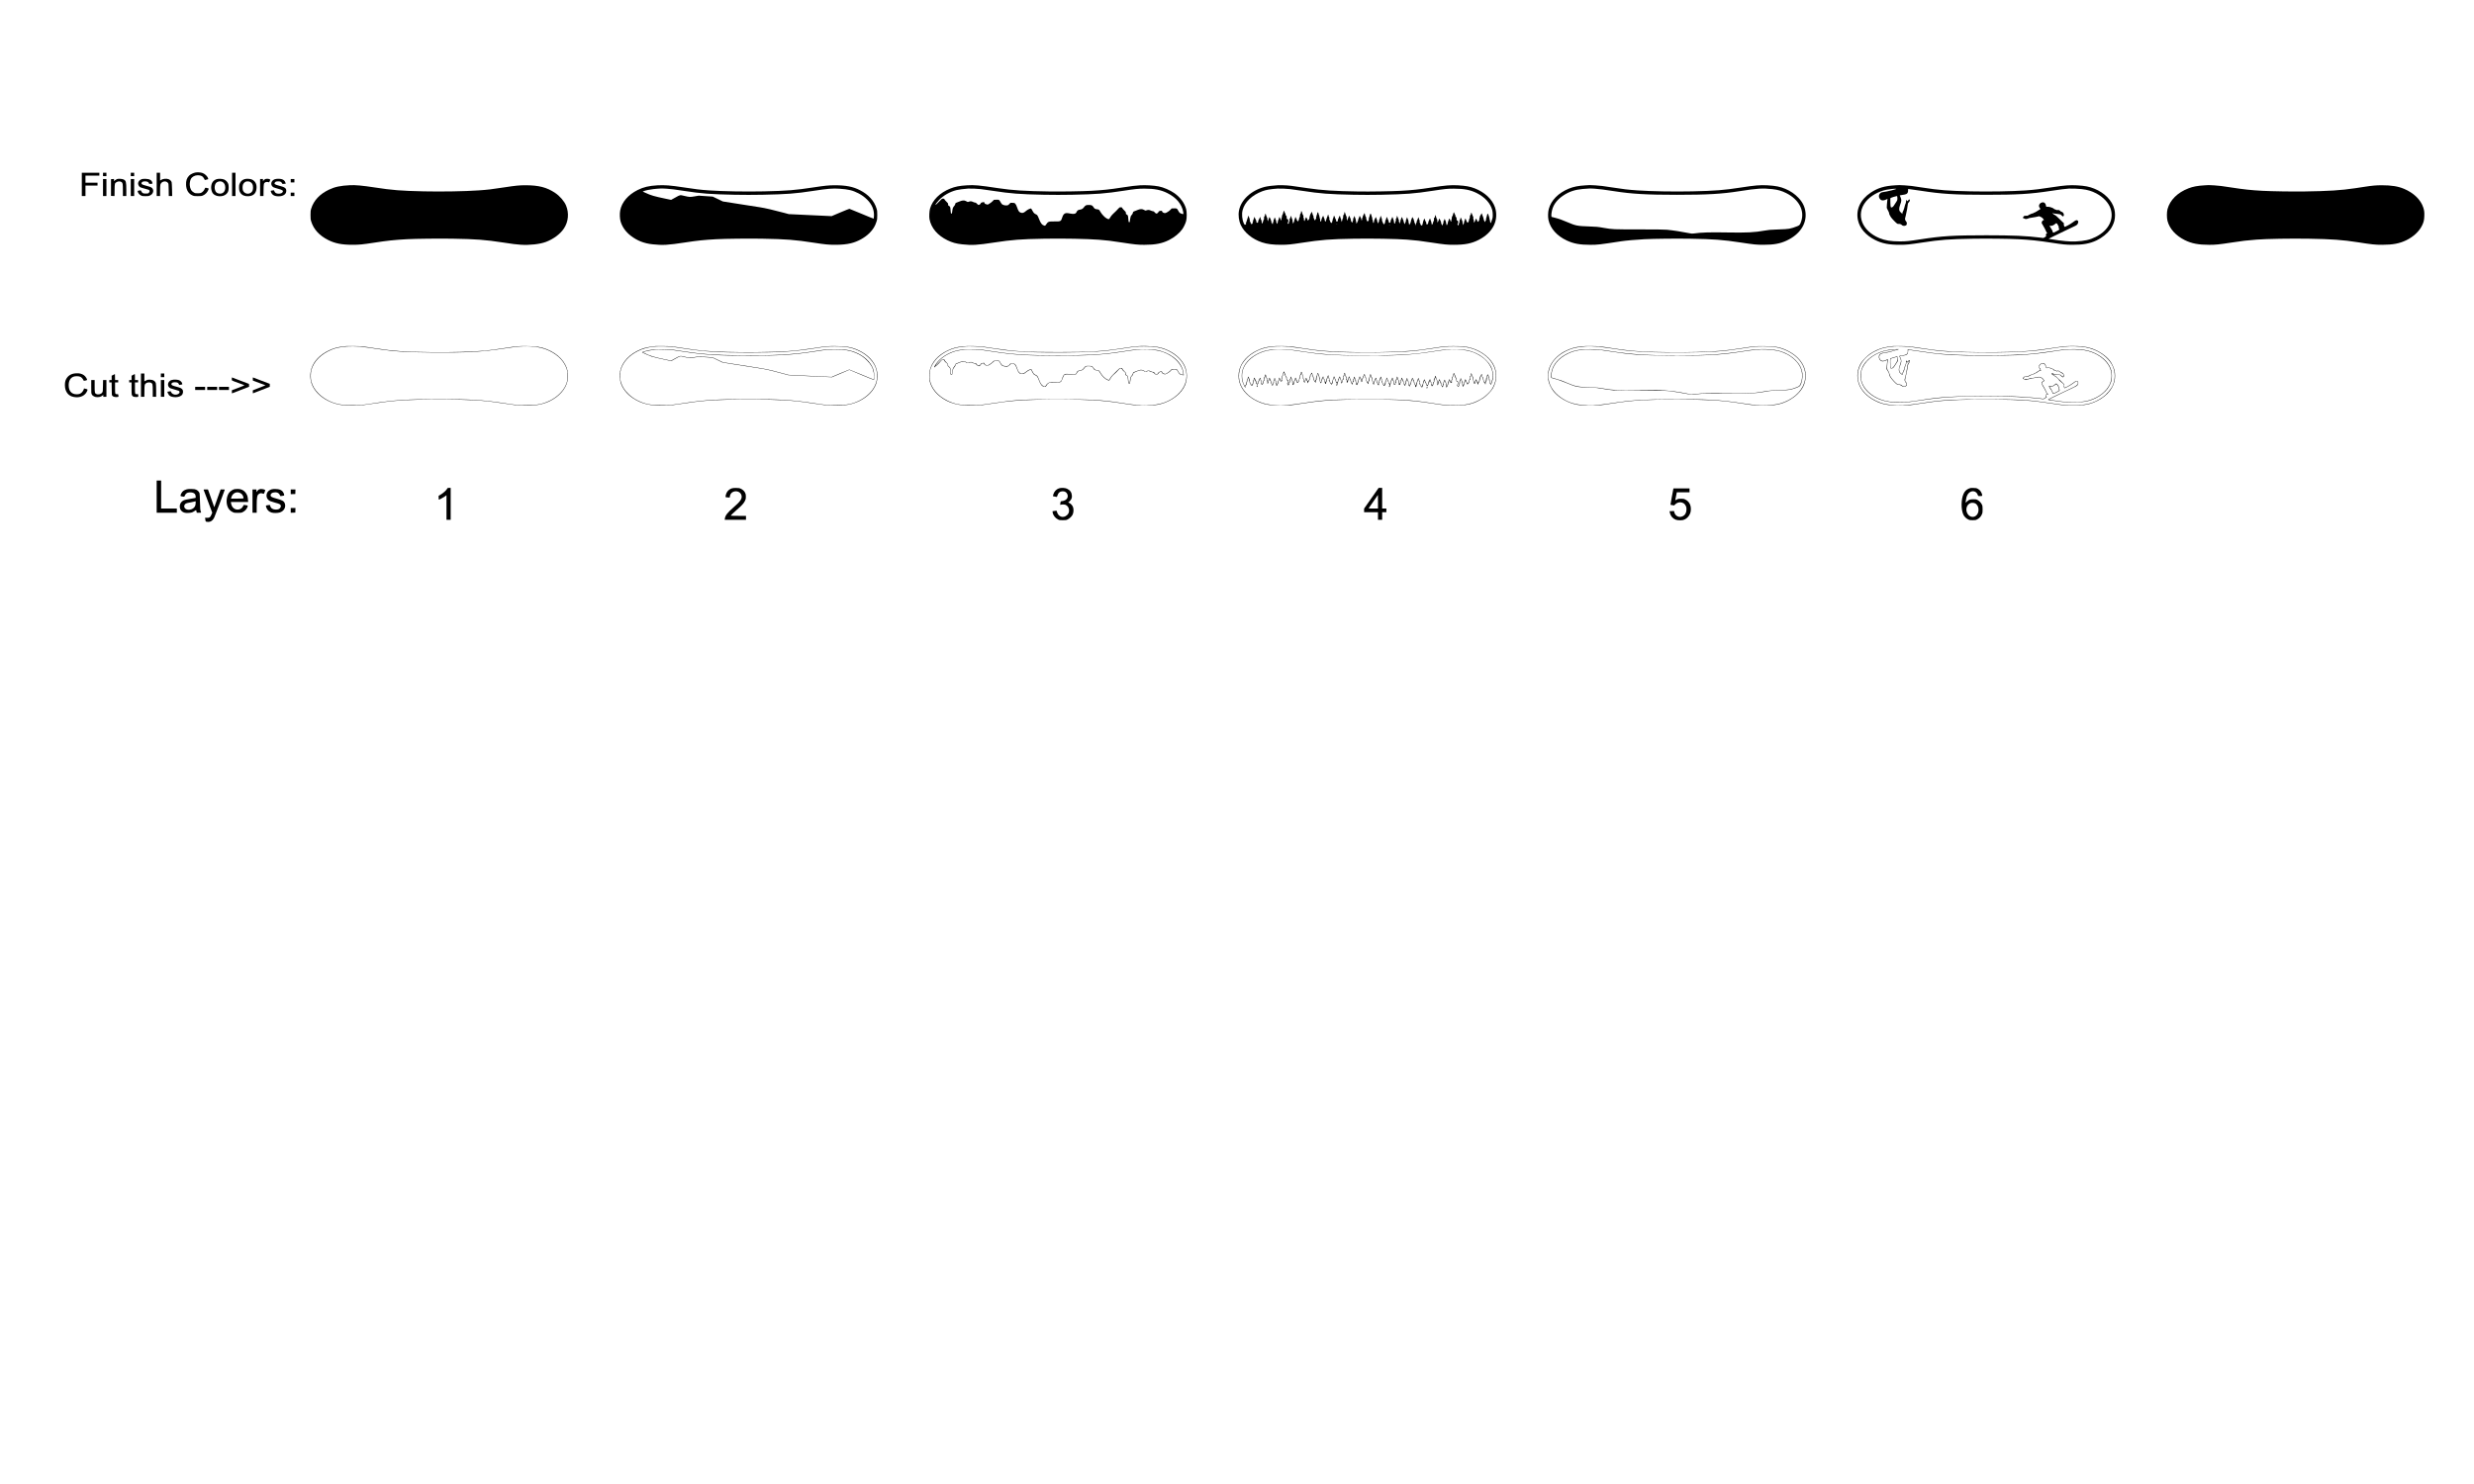 <?xml version="1.0" encoding="UTF-8" standalone="yes"?>
<svg version="1.0" xmlns="http://www.w3.org/2000/svg" width="2500mm" height="1500mm" viewBox="0 0 9449 5670" preserveAspectRatio="xMidYMid meet">
  <g transform="translate(0,5670) scale(0.1,-0.1)" fill="#000000" stroke="none">
    <path d="M7465 50109 c-78 -12 -193 -67 -243 -117 -91 -91 -127 -199 -120
-357 10 -206 97 -343 258 -407 47 -19 74 -22 190 -22 117 0 143 3 192 23 101
39 192 142 223 248 5 19 1 23 -32 32 -102 26 -98 27 -118 -25 -22 -58 -75
-118 -129 -147 -34 -18 -58 -22 -136 -22 -84 0 -101 3 -146 27 -97 51 -149
143 -160 281 -6 76 12 181 41 236 45 87 148 144 265 145 124 1 197 -39 245
-135 l24 -47 43 9 c95 20 90 18 83 47 -20 85 -128 187 -229 217 -63 19 -178
26 -251 14z"/>
    <path d="M3120 49655 l0 -445 70 0 70 0 0 200 0 200 230 0 230 0 0 55 0 55
-230 0 -230 0 0 135 0 135 265 0 265 0 0 55 0 55 -335 0 -335 0 0 -445z"/>
    <path d="M3930 50035 l0 -65 65 0 65 0 0 65 0 65 -65 0 -65 0 0 -65z"/>
    <path d="M4990 50035 l0 -65 65 0 65 0 0 65 0 65 -65 0 -65 0 0 -65z"/>
    <path d="M5980 49655 l0 -445 65 0 65 0 0 198 c0 110 5 215 11 237 36 132 224
168 296 58 16 -24 18 -58 22 -260 l3 -233 65 0 65 0 -5 248 c-3 136 -10 263
-16 282 -14 47 -65 95 -120 115 -88 31 -221 15 -292 -35 l-29 -21 0 150 0 151
-65 0 -65 0 0 -445z"/>
    <path d="M8860 49655 l0 -445 65 0 65 0 0 445 0 445 -65 0 -65 0 0 -445z"/>
    <path d="M4461 49857 c-18 -7 -51 -28 -72 -45 l-39 -33 0 41 0 41 -57 -3 -58
-3 0 -320 0 -320 67 -3 67 -3 3 230 c3 261 5 265 89 309 54 29 135 26 177 -5
45 -33 51 -69 51 -310 l1 -223 65 0 65 0 0 238 c0 303 -12 346 -103 394 -51
27 -202 35 -256 15z"/>
    <path d="M5413 49856 c-85 -28 -143 -95 -143 -167 0 -48 37 -115 75 -139 18
-11 95 -37 172 -56 140 -37 172 -48 185 -68 17 -25 7 -63 -23 -92 -29 -28 -35
-29 -119 -29 -103 0 -132 15 -165 83 -20 41 -20 42 -65 36 -77 -10 -82 -13
-75 -42 14 -61 59 -116 120 -147 55 -28 65 -30 174 -30 100 0 123 3 166 23 63
29 93 57 116 107 23 51 23 89 0 141 -26 57 -64 77 -235 123 -158 42 -196 60
-196 90 0 57 41 81 137 81 80 0 129 -24 147 -71 10 -30 13 -31 55 -25 24 3 53
6 64 6 17 0 19 5 13 31 -20 102 -103 152 -261 156 -64 2 -115 -2 -142 -11z"/>
    <path d="M8263 49852 c-134 -48 -203 -156 -203 -322 0 -67 27 -164 59 -209 75
-105 251 -148 406 -100 90 27 165 99 189 179 20 68 21 201 1 267 -20 68 -88
143 -157 173 -73 33 -221 38 -295 12z m232 -105 c68 -39 105 -113 105 -212 0
-150 -84 -240 -216 -233 -103 6 -166 65 -185 175 -13 75 1 162 35 214 51 76
178 103 261 56z"/>
    <path d="M9328 49853 c-84 -32 -132 -74 -169 -149 -30 -61 -33 -75 -33 -158 0
-105 13 -156 53 -216 61 -90 170 -136 307 -127 180 11 281 100 304 271 24 171
-32 296 -165 364 -67 34 -223 42 -297 15z m220 -102 c78 -40 112 -103 112
-208 0 -85 -13 -134 -47 -173 -95 -114 -280 -85 -338 52 -20 49 -20 177 1 226
19 46 60 90 99 108 45 20 129 17 173 -5z"/>
    <path d="M10114 49851 c-17 -10 -40 -32 -52 -47 l-21 -29 -1 43 0 42 -55 0
-55 0 0 -325 0 -325 64 0 65 0 3 223 c3 247 9 272 70 303 30 16 90 16 129 0
12 -5 21 5 38 43 11 27 21 52 21 56 0 3 -16 13 -35 21 -49 20 -133 18 -171 -5z"/>
    <path d="M10485 49850 c-148 -57 -174 -229 -46 -304 18 -10 99 -36 179 -58
179 -47 210 -73 166 -137 -24 -33 -74 -51 -144 -51 -85 0 -135 27 -161 86
l-20 45 -52 -7 c-75 -9 -78 -12 -62 -56 40 -116 131 -168 293 -168 178 0 292
81 292 207 0 103 -52 141 -265 196 -177 46 -207 68 -170 123 22 33 53 44 132
44 77 0 115 -19 139 -68 15 -32 18 -34 53 -28 20 3 48 6 63 6 l27 0 -14 48
c-18 60 -67 106 -136 126 -75 23 -210 20 -274 -4z"/>
    <path d="M3930 49535 l0 -325 65 0 65 0 0 325 0 325 -65 0 -65 0 0 -325z"/>
    <path d="M4990 49535 l0 -325 65 0 65 0 0 325 0 325 -65 0 -65 0 0 -325z"/>
    <path d="M11100 49795 l0 -65 70 0 70 0 0 65 0 65 -70 0 -70 0 0 -65z"/>
    <path d="M13360 49624 c-361 -18 -572 -62 -799 -170 -350 -166 -584 -415 -677
-720 -25 -81 -28 -103 -28 -249 0 -145 3 -168 27 -248 92 -299 311 -538 647
-707 265 -133 526 -184 940 -183 246 0 377 13 805 79 519 80 782 108 1260 134
344 19 1213 28 1749 20 896 -15 1244 -41 1921 -145 384 -59 490 -72 680 -86
332 -23 734 21 961 107 292 110 547 300 690 515 171 257 201 586 81 876 -68
165 -239 363 -417 482 -319 214 -626 293 -1135 293 -231 0 -376 -14 -785 -77
-513 -79 -650 -95 -1000 -119 -531 -37 -1402 -52 -2097 -37 -883 20 -1198 45
-1888 151 -456 70 -723 94 -935 84z"/>
    <path d="M25110 49620 c-330 -19 -537 -68 -759 -180 -367 -184 -607 -466 -667
-785 -22 -119 -15 -309 15 -413 61 -210 193 -397 385 -546 246 -191 511 -296
836 -330 393 -42 574 -32 1235 69 483 74 731 100 1199 125 351 19 1216 29
1755 20 909 -16 1259 -43 1976 -154 428 -66 559 -79 805 -79 245 -1 446 19
610 59 264 65 523 208 706 389 137 136 217 267 270 441 25 81 28 103 28 249 0
146 -3 168 -28 249 -89 293 -306 532 -636 701 -263 134 -532 187 -955 187
-234 0 -374 -14 -820 -82 -691 -106 -999 -131 -1890 -151 -697 -15 -1561 0
-2095 37 -339 23 -513 44 -1000 119 -465 72 -704 90 -970 75z m354 -130 c178
-13 286 -26 671 -85 670 -103 995 -127 1918 -146 381 -7 693 -7 1075 0 921 19
1246 43 1917 146 567 87 759 103 1012 85 352 -24 506 -62 729 -176 131 -68
228 -138 330 -239 186 -186 273 -393 262 -627 -3 -54 -7 -101 -10 -104 -3 -3
-210 81 -459 186 -250 105 -461 192 -469 192 -8 1 -164 -62 -347 -139 l-332
-141 -818 38 -818 39 -170 46 c-396 107 -733 185 -928 215 -111 16 -476 74
-812 127 l-610 96 -192 93 -193 92 -267 18 -268 18 -160 -27 c-177 -30 -191
-29 -390 18 -174 41 -150 45 -338 -59 l-167 -92 -208 43 c-448 94 -561 127
-777 228 l-100 46 35 15 c68 29 226 63 365 78 235 26 324 29 519 16z"/>
    <path d="M36930 49620 c-287 -17 -453 -50 -639 -125 -398 -159 -676 -436 -772
-767 -26 -92 -37 -308 -20 -400 64 -338 307 -624 686 -808 183 -89 332 -130
560 -155 383 -42 570 -31 1230 70 676 104 1020 129 1917 145 745 12 1611 -5
2083 -40 310 -24 458 -42 900 -110 473 -73 579 -83 830 -84 419 0 679 50 945
184 206 104 393 256 503 411 60 86 121 214 149 314 30 113 30 345 0 457 -63
232 -220 445 -448 607 -159 113 -420 226 -604 260 -195 37 -495 54 -713 41
-190 -12 -301 -26 -687 -85 -467 -73 -736 -101 -1175 -125 -352 -19 -1167 -32
-1595 -25 -938 13 -1413 44 -1950 125 -749 113 -909 128 -1200 110z m530 -146
c74 -8 279 -37 455 -64 696 -107 1019 -132 1958 -151 382 -7 692 -7 1075 0
937 19 1269 45 1979 155 406 63 558 79 778 79 383 1 636 -48 879 -170 347
-173 555 -423 607 -726 6 -37 9 -71 6 -74 -12 -11 -109 20 -138 44 -17 14 -43
51 -58 82 -45 89 -54 94 -162 90 l-91 -4 -37 -41 c-52 -59 -176 -137 -214
-136 -54 1 -105 31 -113 64 -6 30 -7 30 -57 23 -54 -7 -87 -27 -87 -54 0 -18
-52 -51 -80 -51 -11 0 -36 20 -57 45 -29 35 -44 45 -68 45 -16 0 -54 11 -83
25 -62 29 -102 31 -162 10 -46 -16 -41 -17 -125 29 -45 24 -129 20 -200 -10
-33 -14 -84 -34 -114 -45 -69 -24 -77 -32 -84 -75 -4 -22 -21 -52 -45 -78 -34
-37 -41 -52 -55 -133 -10 -50 -17 -103 -17 -117 0 -19 -5 -26 -19 -26 -26 0
-32 20 -38 125 -7 122 -16 148 -58 168 -32 15 -35 21 -35 59 0 39 -5 47 -65
103 -35 33 -69 72 -74 88 -9 24 -15 27 -57 27 -44 0 -49 -3 -93 -52 -49 -57
-101 -108 -203 -203 -39 -36 -82 -89 -107 -133 -47 -81 -44 -80 -131 -39 -67
31 -188 157 -243 254 -50 87 -51 88 -140 99 -67 7 -85 20 -130 89 -39 60 -71
74 -177 74 -96 0 -123 -12 -174 -79 -50 -66 -86 -88 -161 -100 -74 -12 -102
-31 -125 -85 -33 -77 -95 -94 -243 -65 -125 24 -162 25 -207 2 -44 -22 -75
-68 -100 -148 -47 -153 -59 -159 -296 -155 -223 3 -250 -7 -320 -116 -33 -50
-34 -51 -70 -43 -82 19 -135 85 -199 249 -52 135 -70 163 -117 181 -62 25 -93
57 -138 143 -41 79 -47 86 -70 80 -55 -13 -128 -53 -185 -102 -69 -60 -117
-77 -174 -61 -78 21 -103 54 -161 220 -23 64 -44 106 -66 128 -30 30 -36 32
-107 32 l-76 0 -44 -47 c-40 -42 -49 -47 -99 -51 -72 -6 -155 19 -190 55 -14
15 -36 49 -48 74 -11 26 -32 56 -45 69 -21 20 -31 22 -115 19 l-92 -4 -36 -41
c-32 -37 -108 -93 -175 -131 -24 -14 -64 -9 -113 14 -22 10 -34 23 -38 45 -6
30 -6 30 -53 23 -61 -9 -81 -20 -88 -48 -6 -24 -55 -57 -84 -57 -10 0 -36 20
-59 45 -32 35 -48 45 -72 45 -17 0 -53 11 -80 25 -57 29 -98 31 -156 9 -46
-17 -40 -19 -129 30 -50 27 -127 21 -219 -18 -45 -19 -98 -39 -119 -46 -39
-12 -57 -34 -57 -69 0 -11 -20 -43 -44 -70 -45 -51 -55 -83 -73 -233 -4 -37
-10 -48 -23 -48 -25 0 -30 19 -36 129 -7 119 -16 143 -60 164 -31 15 -34 21
-34 59 0 39 -5 47 -65 103 -35 33 -69 72 -74 88 -9 24 -16 27 -55 27 -43 0
-47 -3 -122 -85 -78 -86 -161 -161 -169 -153 -9 8 69 112 138 185 166 174 411
314 662 378 80 21 294 49 445 59 93 6 348 -4 490 -20z"/>
    <path d="M48800 49623 c-161 -7 -390 -36 -495 -63 -517 -133 -910 -496 -985
-910 -32 -176 -5 -386 69 -546 137 -293 439 -540 810 -664 195 -66 424 -94
741 -93 243 1 358 12 785 78 728 112 1078 140 1989 155 697 11 1601 -5 2016
-35 338 -25 528 -48 965 -115 476 -73 579 -83 830 -83 428 -1 683 50 957 190
271 138 478 339 583 566 96 209 109 460 34 679 -105 306 -393 575 -774 722
-182 70 -343 99 -638 116 -277 15 -477 -1 -1017 -85 -464 -72 -735 -101 -1175
-125 -352 -19 -1167 -32 -1595 -26 -937 14 -1413 45 -1950 126 -635 96 -722
106 -945 113 -71 2 -164 2 -205 0z m480 -149 c74 -8 279 -37 455 -64 695 -107
1020 -132 1957 -151 377 -7 686 -7 1071 0 937 19 1252 43 1952 151 473 72 571
82 810 82 393 0 633 -46 879 -169 314 -158 528 -395 593 -659 23 -94 24 -278
2 -319 -9 -16 -24 -60 -34 -97 -10 -38 -22 -68 -26 -68 -15 0 -29 38 -29 75 0
20 -7 44 -16 52 -12 13 -13 17 -2 24 10 7 10 11 0 21 -6 6 -12 22 -12 35 0 13
-4 31 -9 41 -4 9 -15 37 -22 61 -8 25 -19 46 -24 48 -12 4 -35 -52 -35 -85 0
-11 -4 -23 -10 -27 -5 -3 -7 -12 -4 -20 3 -8 -1 -24 -9 -36 -10 -13 -13 -33
-10 -53 4 -23 0 -36 -15 -50 -12 -10 -18 -24 -15 -32 6 -17 -11 -19 -24 -1
-16 21 -47 111 -44 127 2 8 -6 33 -17 55 -12 22 -26 61 -33 88 -6 26 -15 47
-19 47 -5 0 -13 -14 -19 -32 -6 -18 -21 -42 -32 -55 -13 -13 -19 -29 -15 -38
3 -9 -1 -27 -10 -40 -9 -13 -13 -33 -10 -43 8 -23 -16 -81 -42 -105 -17 -15
-21 -16 -31 -3 -7 8 -10 20 -7 25 4 5 1 13 -5 17 -6 3 -17 22 -25 41 -18 41
-32 35 -40 -17 -4 -22 -13 -45 -20 -51 -8 -6 -14 -20 -14 -30 0 -11 -4 -19 -9
-19 -14 0 -24 32 -22 73 2 25 -3 45 -15 58 -14 16 -15 21 -4 34 11 14 10 25
-12 68 -14 29 -32 72 -39 97 -17 57 -33 58 -37 3 -2 -30 -9 -46 -23 -53 -15
-9 -19 -22 -19 -69 0 -43 -4 -60 -15 -65 -9 -3 -15 -18 -15 -40 0 -42 -36
-116 -56 -116 -8 0 -14 6 -14 14 0 7 -7 19 -15 26 -8 7 -15 18 -14 24 2 15
-34 96 -43 96 -7 0 -13 -16 -23 -67 -4 -18 -11 -33 -16 -33 -5 0 -9 -17 -9
-38 0 -21 -3 -42 -7 -46 -5 -4 -13 -22 -19 -39 l-11 -32 -8 40 c-4 22 -10 45
-14 50 -3 6 -4 20 -2 33 1 13 -3 29 -9 37 -7 8 -19 40 -29 71 -20 67 -41 83
-41 31 0 -20 -8 -44 -21 -58 -16 -19 -19 -32 -14 -65 4 -32 2 -43 -10 -47 -9
-4 -15 -19 -15 -36 0 -62 -27 -82 -48 -36 -7 14 -8 25 -2 25 5 0 14 18 20 39
12 45 -1 91 -24 91 -21 0 -39 37 -33 69 6 29 -5 54 -37 90 -14 16 -17 25 -9
28 8 3 4 16 -12 39 -13 19 -26 48 -30 64 -4 17 -11 30 -15 30 -9 0 -40 -91
-40 -115 0 -7 -9 -22 -20 -35 -14 -16 -20 -37 -20 -71 0 -26 -5 -51 -10 -54
-6 -4 -9 -23 -8 -43 2 -28 -1 -37 -12 -37 -8 0 -15 7 -15 16 0 8 -8 27 -18 42
-9 14 -17 34 -17 42 0 31 -24 9 -35 -31 -5 -21 -16 -49 -23 -62 -7 -12 -12
-28 -11 -35 4 -19 -23 -96 -38 -108 -10 -9 -13 -6 -13 14 0 14 -5 29 -11 33
-6 3 -8 16 -5 28 3 11 -3 39 -13 61 -11 22 -23 54 -28 70 -11 40 -27 38 -31
-3 -2 -18 -10 -36 -18 -39 -9 -3 -14 -21 -14 -54 0 -27 -4 -49 -10 -49 -5 0
-10 -12 -10 -27 0 -16 -4 -34 -8 -40 -12 -18 -64 66 -58 93 3 11 -2 30 -10 43
-9 12 -13 25 -10 28 3 3 -4 17 -14 31 -11 13 -20 33 -20 44 0 34 -25 13 -35
-30 -6 -23 -16 -47 -23 -54 -6 -6 -13 -26 -13 -42 -2 -28 -2 -28 -6 -6 -3 14
-9 30 -14 36 -5 6 -6 25 -3 41 4 20 1 35 -9 45 -9 8 -20 35 -27 59 -16 62 -31
99 -41 99 -5 0 -9 -12 -9 -27 0 -43 -11 -73 -26 -73 -15 0 -18 -20 -15 -82 2
-26 -2 -40 -12 -44 -8 -3 -17 -25 -21 -52 -6 -43 -34 -92 -51 -92 -4 0 -4 11
-1 24 3 14 2 28 -4 31 -5 3 -10 20 -10 36 0 16 -6 40 -14 52 -8 12 -17 39 -20
60 -7 40 -28 46 -35 11 -2 -10 -8 -25 -14 -33 -16 -19 -39 -82 -38 -106 0 -32
-26 -64 -48 -58 -23 6 -34 29 -25 55 4 13 -2 28 -16 42 -11 13 -20 27 -19 32
3 13 -33 94 -42 94 -4 0 -12 -23 -19 -50 -7 -28 -16 -53 -21 -56 -5 -3 -9 -20
-9 -39 0 -19 -5 -37 -11 -41 -6 -3 -8 -16 -5 -29 4 -17 -1 -27 -21 -40 -25
-17 -27 -17 -44 6 -10 13 -19 34 -19 47 0 12 -8 30 -19 41 -13 13 -16 23 -9
35 5 10 6 25 2 34 -4 9 -6 21 -5 25 1 4 -5 18 -14 30 -8 12 -15 34 -15 49 0
15 -4 29 -9 32 -9 6 -20 -18 -41 -86 -6 -21 -16 -40 -21 -43 -5 -4 -9 -22 -9
-41 0 -19 -4 -34 -10 -34 -5 0 -10 -10 -10 -23 0 -13 -5 -28 -12 -35 -8 -8 -8
-15 1 -25 9 -11 7 -17 -6 -28 -15 -11 -16 -11 -6 0 11 13 10 20 -18 71 -23 42
-38 83 -33 92 3 5 -2 20 -11 34 -9 13 -13 29 -9 35 3 6 -3 20 -14 32 -11 12
-22 31 -24 41 -6 34 -23 19 -35 -30 -7 -26 -17 -52 -23 -58 -5 -5 -10 -25 -10
-42 0 -18 -4 -36 -10 -39 -5 -3 -10 -17 -10 -31 0 -13 -4 -24 -10 -24 -5 0
-12 -11 -16 -25 -6 -23 -23 -35 -25 -17 -4 44 -11 77 -19 87 -5 6 -7 21 -3 33
3 12 1 28 -4 35 -6 6 -18 38 -28 70 -19 62 -35 74 -35 28 0 -16 -8 -37 -17
-47 -12 -12 -17 -31 -16 -60 1 -29 -3 -44 -13 -48 -9 -3 -14 -20 -14 -43 l0
-38 -26 26 c-17 17 -27 41 -31 70 -3 24 -11 50 -17 58 -6 7 -11 19 -12 25 -1
18 -38 96 -46 96 -4 0 -12 -25 -19 -55 -7 -30 -16 -55 -21 -55 -4 0 -8 -15 -8
-34 0 -19 -4 -37 -9 -41 -5 -3 -12 -19 -16 -35 -8 -39 -21 -46 -20 -12 1 15
-5 37 -12 50 -10 16 -11 27 -4 36 7 9 6 18 -3 32 -7 10 -19 37 -25 59 -32 103
-51 125 -51 57 0 -26 -7 -43 -21 -56 -18 -15 -20 -24 -15 -61 5 -33 4 -44 -9
-48 -9 -4 -15 -19 -15 -39 0 -18 -4 -38 -8 -45 -12 -19 -35 2 -38 34 -7 67
-11 89 -22 108 -6 11 -16 39 -22 63 -11 42 -30 58 -30 23 0 -10 -9 -30 -20
-44 -11 -14 -19 -29 -18 -34 1 -4 -4 -19 -11 -32 -7 -12 -11 -31 -8 -41 2 -9
-3 -27 -13 -40 -24 -32 -60 -13 -60 33 0 18 -5 38 -11 44 -6 6 -11 17 -12 24
-2 8 -13 36 -27 64 l-24 49 -12 -29 c-7 -17 -13 -40 -14 -51 0 -12 -6 -27 -14
-33 -7 -6 -17 -39 -20 -72 -5 -41 -14 -67 -28 -81 l-21 -21 -18 22 c-11 13
-23 40 -29 62 -6 21 -14 39 -18 39 -4 0 -7 22 -8 48 0 28 -7 59 -17 72 -9 14
-17 37 -17 52 0 45 -18 32 -35 -24 -8 -28 -15 -56 -15 -61 0 -4 -7 -16 -16
-24 -10 -10 -13 -25 -10 -39 4 -14 2 -24 -4 -24 -5 0 -10 -11 -10 -24 0 -14
-5 -28 -11 -32 -6 -3 -9 -15 -6 -25 3 -11 1 -17 -3 -14 -5 3 -11 19 -15 35 -4
16 -11 32 -16 35 -5 4 -9 22 -9 41 0 19 -4 34 -8 34 -5 0 -14 25 -21 55 -7 30
-15 55 -19 55 -4 -1 -18 -24 -31 -53 -13 -29 -27 -60 -32 -69 -5 -10 -9 -28
-9 -40 0 -31 -11 -68 -20 -68 -13 0 -30 51 -30 90 0 23 -5 40 -11 40 -7 0 -9
9 -6 21 5 19 -3 54 -23 104 -4 11 -13 39 -19 63 -7 23 -16 42 -22 42 -13 0
-35 -54 -44 -110 -4 -24 -14 -54 -21 -66 -8 -11 -11 -24 -7 -28 14 -14 9 -47
-9 -57 -10 -5 -18 -19 -18 -29 0 -34 -28 -22 -40 18 -7 20 -16 41 -21 46 -5 6
-9 29 -9 53 0 28 -5 46 -14 49 -8 3 -17 22 -21 42 -10 58 -26 103 -35 97 -4
-3 -11 -17 -15 -32 -3 -16 -16 -38 -27 -50 -12 -13 -18 -29 -14 -38 3 -10 -2
-28 -14 -42 -12 -15 -18 -34 -14 -47 3 -12 -2 -37 -10 -56 -14 -32 -15 -33
-14 -8 1 14 -3 37 -9 50 -6 13 -21 46 -34 75 -13 28 -26 50 -30 47 -4 -2 -12
-26 -19 -54 -7 -27 -16 -50 -21 -50 -5 0 -9 -15 -10 -32 0 -18 -11 -53 -24
-78 -14 -25 -27 -53 -31 -62 -12 -32 -24 -19 -24 26 0 25 -5 48 -10 51 -6 3
-8 16 -5 28 3 12 -3 39 -15 62 -11 21 -20 46 -20 55 0 9 -6 25 -14 35 -13 17
-14 16 -21 -22 -3 -23 -13 -44 -22 -47 -11 -5 -14 -18 -11 -51 2 -29 -1 -46
-9 -50 -7 -2 -13 -17 -13 -33 0 -38 -8 -45 -29 -24 -23 23 -42 69 -35 86 3 8
-2 25 -10 38 -9 14 -13 27 -10 31 4 3 -3 18 -15 33 -11 15 -21 35 -21 45 0 34
-19 20 -31 -23 -6 -24 -17 -55 -25 -70 -8 -15 -14 -33 -13 -40 3 -26 -1 -39
-11 -33 -5 3 -10 17 -10 30 0 13 -5 27 -11 31 -7 4 -8 20 -4 41 4 24 2 40 -8
52 -9 9 -23 43 -32 76 -24 82 -35 102 -46 84 -5 -8 -9 -31 -9 -51 0 -27 -6
-40 -20 -48 -17 -9 -20 -21 -20 -70 0 -34 -5 -60 -11 -62 -6 -2 -15 -28 -20
-58 -5 -29 -16 -61 -24 -69 -15 -15 -16 -14 -10 10 4 16 2 30 -4 33 -6 4 -11
23 -11 42 0 19 -4 34 -9 34 -5 0 -15 25 -21 55 -6 30 -14 55 -18 55 -8 0 -45
-78 -46 -97 -1 -7 -7 -18 -14 -25 -6 -6 -12 -26 -12 -43 0 -43 -19 -66 -47
-59 -19 5 -23 13 -23 44 0 24 -7 43 -20 55 -11 10 -17 21 -15 26 3 4 -6 29
-19 56 l-25 48 -10 -28 c-6 -16 -11 -36 -11 -46 0 -9 -7 -26 -15 -37 -8 -10
-15 -33 -15 -51 0 -17 -5 -35 -10 -38 -6 -4 -8 -15 -5 -25 4 -12 -2 -27 -16
-41 l-22 -22 -24 27 c-12 15 -23 38 -23 51 0 13 -9 33 -21 44 -13 12 -17 21
-9 26 14 8 3 74 -16 96 -8 8 -14 30 -14 47 0 18 -4 32 -8 32 -11 0 -32 -45
-32 -68 0 -9 -9 -32 -20 -50 -11 -18 -20 -43 -20 -57 0 -13 -5 -27 -11 -30 -6
-4 -8 -13 -5 -20 2 -7 -1 -21 -8 -31 -13 -16 -15 -15 -30 14 -9 17 -16 45 -16
62 0 16 -4 30 -9 30 -5 0 -14 23 -21 50 -14 58 -27 71 -36 36 -3 -14 -12 -30
-20 -37 -8 -6 -14 -21 -14 -33 0 -12 -5 -27 -11 -33 -7 -7 -13 -30 -14 -53 -1
-22 -6 -44 -10 -48 -14 -14 -35 33 -35 80 0 29 -4 48 -11 48 -6 0 -9 9 -6 20
3 11 1 23 -4 26 -5 3 -9 20 -9 39 0 18 -5 35 -11 37 -6 2 -13 21 -15 42 -3 36
-18 66 -33 66 -10 0 -31 -62 -31 -88 0 -12 -5 -22 -11 -22 -6 0 -8 -7 -5 -16
3 -9 -2 -30 -11 -46 -13 -22 -15 -32 -6 -35 15 -5 6 -31 -20 -60 -10 -12 -16
-27 -12 -33 5 -8 1 -11 -11 -8 -11 2 -21 17 -27 37 -5 19 -15 44 -22 54 -8 11
-12 32 -9 47 4 17 0 32 -10 43 -9 8 -21 38 -27 65 -5 27 -16 58 -23 67 -12 17
-14 16 -20 -11 -4 -16 -19 -44 -32 -62 -14 -17 -22 -36 -19 -42 3 -5 -1 -23
-10 -40 -9 -17 -13 -35 -10 -40 10 -15 -16 -82 -41 -107 -19 -19 -24 -20 -34
-8 -6 8 -9 19 -5 25 4 6 -2 21 -13 33 -11 12 -22 31 -24 41 -6 34 -23 19 -35
-30 -7 -26 -17 -52 -23 -58 -5 -5 -10 -19 -10 -29 0 -16 -3 -17 -15 -7 -10 8
-15 30 -15 65 0 34 -5 57 -14 65 -12 9 -12 17 -4 35 9 19 7 28 -10 50 -12 15
-25 43 -28 64 -10 53 -33 103 -44 96 -6 -3 -10 -24 -10 -46 0 -27 -6 -45 -20
-56 -16 -14 -20 -30 -20 -74 0 -41 -4 -58 -15 -63 -9 -3 -15 -19 -15 -41 0
-35 -37 -115 -53 -115 -4 0 -12 11 -17 24 -5 13 -14 27 -20 31 -5 3 -8 11 -4
16 3 6 -1 18 -9 27 -9 9 -19 29 -22 45 -11 42 -22 33 -36 -28 -7 -30 -16 -55
-21 -55 -4 0 -8 -15 -8 -34 0 -19 -4 -37 -9 -41 -5 -3 -12 -19 -16 -35 -9 -43
-20 -44 -23 -2 -1 19 -7 40 -12 47 -5 6 -7 21 -3 33 3 12 1 28 -5 35 -5 6 -15
30 -21 52 -31 102 -51 125 -51 57 0 -26 -7 -43 -21 -56 -18 -15 -20 -25 -16
-61 5 -33 3 -44 -8 -49 -9 -3 -15 -18 -15 -36 0 -46 -17 -75 -36 -59 -16 13
-19 45 -5 53 15 10 22 72 11 100 -6 16 -17 26 -29 26 -24 0 -35 30 -26 69 5
23 0 36 -26 66 -22 25 -29 39 -21 44 9 5 5 17 -12 40 -13 18 -27 48 -30 67 -4
19 -11 34 -16 34 -9 0 -40 -91 -40 -118 0 -7 -9 -25 -20 -39 -13 -17 -20 -41
-20 -69 0 -23 -5 -46 -11 -49 -6 -4 -8 -22 -4 -45 5 -29 3 -39 -9 -43 -15 -6
-21 4 -17 26 1 5 -8 20 -19 34 -11 14 -20 34 -20 44 0 11 -4 19 -9 19 -10 0
-31 -54 -31 -80 0 -10 -7 -23 -15 -30 -8 -7 -15 -25 -15 -40 0 -34 -19 -91
-37 -108 -11 -11 -13 -8 -13 17 0 16 -5 33 -10 36 -6 4 -8 15 -5 26 4 10 -1
31 -10 46 -8 16 -21 47 -28 71 -15 53 -31 59 -35 12 -2 -19 -10 -39 -18 -43
-9 -5 -14 -24 -14 -52 0 -25 -4 -45 -10 -45 -5 0 -10 -13 -10 -29 0 -16 -3
-36 -6 -45 -5 -14 -9 -12 -23 7 -24 32 -42 77 -35 88 3 6 -2 21 -11 35 -9 13
-13 28 -11 33 3 5 -3 19 -13 32 -10 13 -20 33 -22 44 -7 35 -24 22 -36 -28 -6
-27 -16 -54 -22 -60 -5 -7 -11 -25 -14 -42 l-4 -30 -2 32 c0 17 -6 35 -12 38
-6 4 -7 19 -4 37 5 19 2 35 -8 46 -8 9 -24 50 -36 90 -12 39 -25 72 -30 72 -5
0 -11 -21 -14 -47 -3 -29 -12 -52 -23 -60 -15 -11 -19 -25 -17 -67 2 -38 -1
-56 -11 -59 -7 -3 -17 -27 -21 -53 -6 -44 -31 -93 -47 -94 -4 0 -7 12 -7 28 0
48 -13 106 -27 120 -8 7 -14 22 -14 32 0 10 -5 31 -11 47 l-11 28 -25 -55
c-14 -30 -32 -67 -40 -83 -8 -15 -11 -32 -8 -37 11 -18 -23 -60 -43 -53 -24 9
-33 25 -26 46 3 10 -2 30 -12 45 -10 15 -17 31 -16 36 2 5 -4 16 -12 25 -8 9
-18 28 -21 44 -11 42 -22 32 -35 -28 -6 -30 -16 -55 -21 -55 -5 0 -9 -15 -9
-34 0 -19 -5 -38 -11 -42 -6 -3 -8 -16 -5 -29 4 -15 -2 -29 -18 -44 l-24 -22
-21 27 c-11 15 -21 34 -21 44 0 10 -9 28 -20 42 -15 19 -16 28 -7 37 9 9 9 16
-1 31 -6 10 -9 25 -6 33 3 8 -2 20 -11 27 -8 7 -15 28 -15 46 0 19 -4 34 -10
34 -12 0 -30 -33 -30 -55 0 -9 -9 -35 -20 -57 -11 -23 -20 -52 -20 -64 0 -13
-4 -26 -10 -29 -5 -3 -10 -17 -10 -30 0 -13 -6 -25 -12 -28 -10 -3 -10 -7 0
-20 11 -13 10 -19 -7 -36 -33 -33 -49 -26 -77 37 -67 150 -85 349 -45 504 79
306 358 574 751 721 143 54 303 81 585 101 87 6 345 -4 485 -20z m1782 -1336
c-7 -7 -12 -8 -12 -2 0 6 3 14 7 17 3 4 9 5 12 2 2 -3 -1 -11 -7 -17z m2010
-50 c-7 -7 -12 -8 -12 -2 0 6 3 14 7 17 3 4 9 5 12 2 2 -3 -1 -11 -7 -17z"/>
    <path d="M60558 49619 c-269 -15 -462 -53 -636 -125 -402 -165 -683 -451 -769
-783 -31 -118 -35 -304 -10 -417 71 -325 324 -608 699 -783 259 -121 496 -165
903 -165 277 0 342 8 1165 134 189 29 568 63 900 80 360 19 1215 28 1755 19
894 -15 1239 -41 1915 -144 512 -78 611 -88 865 -88 400 -1 642 43 892 159
501 232 772 635 724 1075 -23 213 -109 391 -269 560 -143 150 -300 258 -503
344 -196 83 -369 117 -682 135 -277 15 -477 -1 -1017 -85 -643 -100 -977 -126
-1855 -146 -698 -15 -1572 0 -2095 37 -363 25 -529 45 -1000 118 -124 20 -277
42 -340 50 -111 15 -429 37 -480 34 -14 0 -86 -4 -162 -9z m367 -130 c162 -11
371 -38 724 -93 670 -106 1241 -139 2401 -139 1159 0 1720 33 2390 139 681
107 881 119 1255 78 214 -24 357 -65 530 -152 484 -242 710 -669 571 -1078
-46 -136 -55 -147 -151 -188 -100 -41 -226 -81 -306 -95 -79 -14 -185 -20
-494 -31 -233 -8 -293 -13 -435 -39 -385 -71 -699 -87 -1440 -73 -651 12 -999
2 -1277 -39 -63 -9 -86 -7 -195 15 -275 56 -586 104 -833 128 -94 9 -390 12
-1060 13 -1001 0 -1019 1 -1335 56 -246 44 -305 49 -600 58 -417 13 -497 29
-795 158 -194 85 -329 133 -487 173 l-128 33 -6 33 c-9 50 14 199 45 291 66
193 205 359 416 498 220 145 437 217 730 244 232 22 293 23 480 10z"/>
    <path d="M72384 49620 c-407 -24 -660 -99 -929 -278 -401 -266 -582 -659 -489
-1062 69 -303 298 -568 642 -743 274 -140 529 -191 957 -190 254 0 353 10 865
88 679 104 1015 129 1911 144 537 10 1396 0 1759 -19 454 -24 740 -54 1235
-130 458 -71 568 -82 815 -83 410 -2 668 45 928 168 201 95 406 259 521 414
69 94 129 220 158 330 35 136 35 316 0 452 -84 327 -370 620 -760 779 -196 80
-362 112 -666 129 -262 15 -491 -1 -896 -65 -491 -76 -724 -105 -1065 -129
-523 -36 -1397 -51 -2095 -36 -881 20 -1207 45 -1854 146 -157 24 -340 51
-406 60 -116 14 -424 36 -475 33 -14 0 -84 -4 -156 -8z m7131 -146 c221 -25
376 -71 554 -164 263 -139 466 -353 542 -573 144 -418 -78 -845 -566 -1089
-222 -112 -418 -155 -780 -174 -199 -10 -511 19 -910 84 l-110 18 180 91 c99
50 293 143 430 208 487 228 471 219 499 268 31 53 33 100 6 127 -36 36 -77 22
-195 -68 -90 -69 -289 -177 -310 -168 -8 3 -15 18 -15 34 0 15 -6 34 -12 40
-10 10 -10 17 1 34 12 20 11 24 -13 42 -15 12 -86 80 -159 153 -95 95 -145
138 -180 152 -26 11 -50 28 -54 37 -3 8 -15 20 -27 24 -21 9 -21 9 2 9 12 1
22 -3 22 -8 0 -4 33 -11 73 -14 132 -11 227 -28 227 -43 0 -7 10 -19 23 -25
12 -7 26 -18 30 -25 10 -18 25 -18 44 2 27 26 10 103 -29 137 -18 15 -40 27
-50 27 -9 0 -25 8 -35 19 -40 41 -71 54 -116 47 -33 -5 -47 -3 -57 9 -7 8 -24
15 -39 15 -15 0 -31 8 -38 19 -19 31 -167 83 -227 81 -76 -3 -75 -4 -82 49 -9
68 -56 121 -108 121 -124 0 -201 -125 -130 -209 29 -35 28 -64 -1 -69 -11 -2
-37 -17 -57 -33 -20 -16 -41 -29 -45 -29 -5 0 -24 -11 -43 -25 -19 -14 -42
-25 -51 -25 -10 0 -22 -6 -26 -13 -4 -8 -26 -17 -48 -20 -40 -7 -185 -75 -185
-87 0 -4 -29 -6 -64 -4 -60 3 -65 1 -95 -30 -34 -35 -34 -66 0 -66 10 0 34 -9
53 -20 21 -11 38 -15 41 -10 4 6 21 10 40 10 18 0 35 5 37 11 2 6 30 15 63 20
167 25 298 49 356 66 9 2 23 -2 31 -10 8 -8 27 -17 44 -21 18 -4 46 -26 72
-56 46 -53 49 -60 28 -60 -28 0 -67 -44 -73 -83 -5 -34 -1 -46 35 -97 35 -49
136 -246 156 -303 4 -13 12 -17 28 -13 19 5 19 4 -2 -5 -14 -6 -32 -14 -40
-19 -18 -9 -25 -66 -10 -85 8 -10 -1 -20 -46 -46 l-58 -33 -95 12 c-558 70
-1066 92 -2086 92 -1258 0 -1688 -27 -2515 -155 -434 -67 -548 -79 -785 -79
-351 1 -560 34 -782 125 -677 279 -911 908 -519 1396 173 215 479 391 784 452
114 23 310 44 367 39 78 -6 -300 -102 -535 -135 -52 -7 -106 -67 -115 -126 -9
-59 23 -131 75 -165 45 -30 112 -26 194 12 l59 27 -7 -41 c-3 -23 -11 -100
-17 -171 -10 -126 -9 -132 12 -172 57 -109 79 -159 74 -167 -8 -13 26 -88 66
-147 43 -63 206 -231 243 -250 16 -8 41 -13 56 -10 36 8 93 -13 126 -46 43
-43 141 -34 176 17 4 6 8 30 8 53 0 32 -7 49 -32 77 -27 31 -36 55 -38 101 0
6 13 60 29 120 30 114 81 391 81 442 0 20 11 39 34 62 33 32 49 72 39 98 -9
23 -37 13 -58 -20 -24 -38 -47 -41 -55 -9 -10 43 -25 28 -28 -28 -2 -30 -7
-59 -11 -65 -13 -15 -50 -135 -57 -183 -4 -23 -11 -45 -15 -48 -5 -3 -9 -13
-9 -24 0 -10 -11 -38 -25 -61 -14 -24 -25 -57 -25 -74 l0 -30 -22 23 c-13 12
-34 33 -48 45 -63 55 -68 143 -16 282 54 141 57 191 17 284 -17 40 -31 74 -31
76 0 3 96 19 180 30 96 12 145 72 138 167 -1 26 -1 48 2 48 22 0 287 -38 496
-70 779 -122 1271 -153 2484 -153 1197 0 1682 29 2460 148 346 53 569 81 700
89 106 6 356 -4 495 -20z m-7051 -281 c3 -10 6 -44 7 -76 2 -50 -2 -64 -32
-113 -109 -176 -132 -206 -167 -221 -59 -24 -64 -11 -70 179 -4 131 -2 166 9
175 13 10 209 71 236 72 6 1 14 -7 17 -16z m6122 -1065 c3 -11 17 -36 30 -55
17 -26 22 -42 17 -65 -4 -22 -2 -33 9 -39 9 -5 14 -18 11 -32 -4 -18 -29 -36
-119 -80 -100 -50 -115 -55 -120 -40 -3 10 -11 29 -17 43 -6 14 -10 29 -9 33
1 4 -18 37 -43 72 -25 36 -45 68 -45 72 0 3 -6 14 -14 22 -13 14 -10 16 30 12
58 -4 116 19 174 68 41 36 46 38 67 24 12 -8 25 -24 29 -35z"/>
    <path d="M84198 49619 c-261 -15 -438 -48 -608 -114 -420 -162 -708 -448 -802
-796 -31 -118 -31 -337 1 -454 81 -299 313 -556 656 -728 262 -131 524 -181
940 -181 252 1 358 12 830 84 420 65 614 88 975 115 388 30 1315 46 2008 34
858 -14 1288 -45 1857 -134 536 -85 671 -99 935 -98 408 1 656 48 916 173 277
133 501 344 609 572 59 124 76 198 82 351 6 145 -2 213 -39 327 -96 298 -366
561 -736 716 -228 96 -480 136 -847 136 -219 0 -356 -12 -651 -57 -93 -14
-259 -39 -369 -56 -532 -80 -1010 -111 -1945 -124 -428 -7 -1243 6 -1595 25
-440 24 -711 53 -1175 125 -157 24 -339 51 -405 59 -116 15 -423 37 -475 34
-14 0 -86 -4 -162 -9z"/>
    <path d="M11100 49275 l0 -65 70 0 70 0 0 65 0 65 -70 0 -70 0 0 -65z"/>
    <path d="M13225 43475 c-11 -2 -69 -9 -130 -15 -207 -22 -363 -66 -540 -150
-337 -162 -572 -405 -663 -690 -59 -184 -56 -402 7 -584 91 -258 323 -499 626
-650 285 -142 567 -193 1015 -183 249 6 343 16 798 87 587 91 919 119 1632
140 635 18 1586 9 2120 -20 394 -22 653 -50 1085 -116 492 -76 574 -85 825
-91 432 -10 717 39 986 167 369 177 624 467 688 782 20 99 20 277 0 376 -71
349 -364 656 -789 827 -226 91 -415 119 -805 120 -316 0 -337 -2 -816 -75
-333 -51 -568 -82 -760 -100 -470 -43 -1239 -65 -2024 -57 -1021 11 -1441 40
-2135 147 -506 78 -545 82 -835 85 -146 2 -274 2 -285 0z m502 -16 c70 -6 233
-26 361 -45 127 -19 337 -49 465 -68 556 -81 958 -104 1962 -113 1318 -11
1891 21 2740 152 410 63 516 75 720 82 419 14 749 -44 1017 -178 343 -170 564
-409 655 -706 23 -78 26 -104 27 -238 0 -170 -17 -253 -79 -383 -104 -221
-324 -432 -582 -561 -282 -141 -510 -185 -943 -185 -274 0 -330 5 -845 84
-775 119 -1275 150 -2445 150 -1212 0 -1726 -33 -2555 -164 -392 -61 -488 -70
-760 -70 -274 0 -436 16 -606 59 -262 66 -511 206 -695 389 -149 150 -231 288
-280 471 -28 106 -26 312 4 425 90 336 381 625 798 790 143 57 313 91 569 113
95 8 354 6 472 -4z"/>
    <path d="M25030 43474 c-305 -36 -400 -57 -555 -119 -429 -173 -719 -479 -791
-834 -23 -115 -15 -324 16 -431 66 -228 235 -445 468 -601 328 -220 673 -301
1212 -286 226 6 342 19 778 87 587 91 919 119 1632 140 634 18 1595 9 2115
-20 416 -23 663 -50 1150 -125 446 -68 523 -76 770 -82 443 -10 726 41 1010
183 303 151 535 392 626 650 63 182 66 400 7 584 -91 285 -326 528 -663 690
-266 127 -476 165 -915 165 -307 0 -327 -2 -840 -80 -740 -113 -1137 -141
-2170 -152 -785 -8 -1554 14 -2024 57 -191 18 -430 49 -728 95 -466 72 -511
77 -798 80 -146 2 -281 1 -300 -1z m698 -34 c84 -11 268 -38 410 -60 758 -117
1290 -150 2452 -150 1176 0 1681 32 2485 155 489 75 526 79 805 79 456 1 681
-45 980 -200 251 -131 462 -341 561 -559 54 -120 73 -216 73 -365 0 -150 -14
-220 -69 -351 -95 -227 -324 -453 -597 -590 -272 -137 -502 -182 -928 -183
-277 -1 -317 3 -820 79 -818 125 -1299 155 -2495 155 -1174 0 -1674 -31 -2450
-150 -517 -79 -571 -84 -845 -84 -435 0 -661 45 -943 185 -129 65 -241 144
-347 246 -151 144 -240 287 -292 469 -19 67 -23 101 -22 229 1 133 4 160 28
240 86 283 304 524 627 690 209 107 396 158 674 184 158 15 536 5 713 -19z"/>
    <path d="M24950 43345 c-69 -8 -156 -21 -195 -30 -88 -19 -235 -66 -235 -75 0
-11 270 -131 360 -161 92 -29 341 -88 595 -140 l160 -33 168 93 c186 103 176
101 307 64 30 -8 102 -23 161 -33 93 -16 113 -17 170 -5 200 42 249 44 519 25
l255 -18 188 -91 188 -91 562 -90 c309 -49 666 -105 792 -124 317 -48 427 -73
890 -197 l270 -72 225 -13 c124 -6 500 -24 835 -39 l610 -27 331 140 331 141
466 -196 c257 -108 471 -193 475 -189 4 4 7 74 7 154 0 162 -16 234 -77 357
-139 275 -443 502 -803 600 -169 46 -304 59 -615 59 -312 1 -358 -4 -865 -84
-757 -120 -1494 -159 -2725 -147 -1027 11 -1447 40 -2145 147 -176 27 -376 57
-445 66 -173 22 -595 28 -760 9z m765 -24 c83 -11 267 -38 410 -60 756 -117
1306 -151 2465 -151 1174 0 1703 33 2489 154 481 75 540 80 816 80 361 0 567
-33 779 -123 190 -81 309 -161 446 -300 149 -150 222 -288 251 -471 10 -69 7
-235 -5 -248 -3 -2 -210 81 -461 187 -250 105 -461 191 -468 191 -8 0 -163
-63 -345 -140 l-330 -141 -549 26 c-301 14 -672 32 -823 39 l-275 14 -285 76
c-515 138 -538 142 -1140 236 -146 22 -449 70 -675 106 l-410 65 -195 93 -195
93 -260 17 c-272 18 -297 17 -495 -20 -96 -19 -158 -13 -335 31 -150 37 -149
38 -334 -64 l-162 -90 -212 44 c-448 94 -575 132 -796 239 l-74 35 29 11 c102
39 265 70 499 94 98 10 497 -4 640 -23z"/>
    <path d="M36761 43465 c-235 -27 -388 -69 -571 -156 -372 -178 -616 -456 -686
-783 -20 -91 -20 -280 -1 -371 47 -221 182 -431 380 -590 339 -273 720 -378
1312 -362 232 6 356 20 780 87 569 89 920 119 1635 140 636 18 1604 9 2115
-20 421 -24 668 -51 1150 -125 507 -78 523 -79 835 -79 302 0 449 13 612 55
428 109 802 398 938 724 96 233 91 512 -14 739 -104 227 -322 437 -591 570
-269 133 -463 174 -875 183 -293 6 -395 -3 -910 -82 -810 -124 -1230 -149
-2460 -149 -1232 0 -1651 25 -2435 145 -181 28 -379 57 -440 65 -159 22 -616
27 -774 9z m744 -19 c72 -9 274 -38 450 -65 377 -58 509 -75 745 -95 512 -45
1084 -60 1960 -53 1086 9 1453 33 2195 146 539 82 564 85 845 85 363 1 586
-31 794 -114 336 -133 600 -354 725 -606 113 -227 128 -458 47 -696 -104 -306
-420 -593 -799 -727 -196 -69 -372 -97 -667 -108 -259 -9 -443 9 -1030 101
-677 106 -1113 131 -2355 131 -1297 0 -1651 -21 -2460 -145 -521 -79 -572 -84
-845 -84 -429 0 -663 45 -934 181 -373 186 -613 477 -667 807 -15 94 -7 266
16 356 49 188 176 382 345 524 248 209 544 331 885 365 61 6 126 13 145 15 78
9 483 -3 605 -18z"/>
    <path d="M36770 43345 c-161 -19 -231 -33 -335 -67 -331 -107 -619 -330 -744
-575 -25 -51 -16 -55 25 -12 16 17 50 46 75 64 25 19 74 68 108 110 71 86 88
97 129 89 21 -4 32 -15 40 -38 7 -18 33 -48 62 -70 59 -45 74 -69 66 -102 -7
-25 11 -48 65 -85 20 -14 23 -26 30 -126 9 -140 13 -153 48 -153 26 0 27 2 39
88 19 130 30 163 67 196 18 17 36 45 40 61 4 17 9 38 11 47 3 9 22 22 42 29
20 6 73 27 117 47 105 46 173 49 233 9 48 -31 75 -33 147 -11 50 16 52 16 103
-10 28 -14 66 -26 83 -26 25 0 41 -10 74 -45 30 -33 52 -47 78 -52 21 -3 37
-2 37 4 0 5 11 15 25 21 14 6 25 18 25 26 0 23 50 56 84 56 25 0 34 -7 46 -32
27 -58 132 -76 191 -33 19 13 48 32 64 41 17 9 53 38 80 64 49 47 52 48 126
53 95 7 108 -1 155 -94 41 -81 69 -103 160 -118 98 -18 140 -7 195 51 42 44
50 48 93 48 103 0 126 -25 191 -206 48 -136 99 -184 194 -184 55 0 78 11 152
70 59 49 111 78 166 95 19 5 25 1 33 -20 6 -15 28 -58 50 -95 36 -61 46 -71
100 -96 70 -32 81 -48 134 -184 69 -182 125 -247 220 -257 43 -5 45 -4 64 33
26 50 60 87 103 111 30 16 54 18 202 15 248 -4 267 5 316 150 16 47 37 98 46
112 38 58 109 69 251 40 94 -20 175 -15 212 13 15 11 36 39 48 62 23 50 50 67
119 76 70 10 119 40 161 101 46 67 71 77 183 73 99 -4 121 -17 163 -90 27 -48
65 -69 125 -69 27 0 58 -7 70 -15 12 -8 42 -52 68 -96 79 -137 209 -249 317
-273 24 -5 29 0 63 60 44 78 87 128 171 198 34 28 87 81 118 118 32 38 66 73
77 79 34 18 74 2 87 -34 7 -19 33 -49 63 -72 54 -41 71 -70 62 -104 -6 -23 21
-61 42 -61 33 0 47 -39 55 -149 11 -142 14 -151 51 -151 25 0 29 4 29 29 0 16
9 73 20 127 17 88 23 102 55 132 19 18 38 45 41 60 3 15 8 35 10 44 3 9 26 24
52 34 26 9 79 31 117 48 94 41 164 42 223 4 48 -32 79 -35 145 -11 47 17 47
17 102 -10 31 -15 70 -27 87 -27 24 0 40 -10 72 -45 33 -36 49 -45 74 -45 45
0 88 24 96 53 6 27 43 47 85 47 23 0 30 -6 35 -26 8 -30 73 -63 125 -64 41 0
184 90 224 142 24 30 31 32 108 40 103 10 115 3 166 -94 43 -82 72 -103 164
-117 l51 -8 -6 62 c-39 386 -382 725 -878 869 -161 46 -304 60 -618 60 -312 0
-324 -1 -835 -79 -649 -100 -940 -124 -1740 -146 -456 -13 -1455 -7 -1835 11
-530 25 -832 54 -1325 130 -176 27 -376 57 -445 66 -171 22 -606 28 -760 9z
m768 -25 c84 -11 268 -38 410 -60 757 -117 1300 -150 2462 -150 1146 0 1724
35 2430 146 524 82 712 100 965 91 423 -15 671 -84 943 -264 232 -153 410
-401 437 -609 3 -27 8 -60 11 -73 5 -23 3 -23 -36 -17 -78 12 -114 39 -153
113 -55 104 -58 107 -169 98 l-93 -7 -45 -47 c-42 -42 -100 -84 -168 -120 -23
-12 -33 -12 -81 5 -47 16 -56 24 -63 51 -8 32 -9 32 -56 27 -56 -8 -92 -28
-92 -52 0 -24 -62 -56 -94 -48 -13 3 -34 21 -45 40 -23 37 -39 46 -79 46 -15
0 -48 11 -74 25 -55 29 -83 31 -152 9 l-51 -16 -59 31 c-82 44 -131 42 -251
-9 -52 -22 -100 -40 -107 -40 -27 0 -55 -30 -61 -65 -4 -23 -21 -53 -45 -79
-35 -38 -41 -53 -56 -132 -9 -49 -16 -101 -16 -116 0 -21 -5 -28 -19 -28 -26
0 -31 18 -38 129 -7 119 -14 136 -58 162 -31 19 -35 26 -35 62 0 37 -6 46 -65
101 -41 39 -65 69 -65 82 0 23 -23 34 -75 34 -25 0 -47 -17 -131 -102 -55 -57
-130 -130 -165 -164 -38 -36 -78 -85 -98 -123 -18 -34 -39 -65 -47 -68 -8 -3
-43 8 -77 25 -80 40 -176 134 -230 227 -63 109 -81 125 -141 125 -68 0 -93 15
-139 80 -21 30 -48 60 -60 67 -13 8 -64 12 -130 13 -121 0 -113 4 -196 -100
-38 -47 -71 -64 -146 -75 -66 -9 -92 -27 -115 -80 -35 -83 -92 -97 -255 -65
-126 24 -181 21 -224 -15 -30 -26 -62 -91 -82 -168 -26 -107 -85 -132 -284
-121 -172 9 -222 -2 -280 -62 -23 -23 -48 -57 -55 -73 -14 -36 -29 -38 -85
-12 -74 33 -113 91 -178 261 -47 121 -58 136 -120 164 -64 28 -74 40 -129 142
l-43 81 -40 -12 c-59 -17 -103 -42 -170 -97 -68 -55 -117 -74 -169 -64 -49 9
-109 69 -131 131 -88 243 -99 255 -219 255 -68 0 -72 -1 -91 -31 -36 -55 -77
-72 -158 -67 -107 7 -145 30 -191 118 -51 96 -63 103 -172 94 -84 -7 -90 -9
-119 -41 -16 -19 -67 -59 -112 -90 -75 -50 -86 -55 -120 -48 -60 11 -90 31
-96 65 -6 25 -10 30 -29 26 -13 -3 -40 -8 -61 -11 -31 -5 -41 -12 -52 -38 -15
-37 -63 -62 -100 -53 -13 3 -33 21 -44 40 -24 37 -39 46 -81 46 -16 0 -50 11
-76 25 -55 30 -83 31 -147 8 l-47 -17 -63 32 c-74 38 -124 41 -199 11 -29 -12
-87 -34 -128 -49 -73 -26 -75 -29 -90 -72 -8 -25 -31 -63 -51 -85 -31 -34 -38
-52 -52 -130 -10 -50 -17 -102 -17 -116 0 -22 -25 -45 -37 -34 -8 9 -23 125
-23 182 0 68 -15 96 -61 120 -25 13 -29 21 -29 57 0 38 -5 46 -65 102 -42 40
-65 69 -65 83 0 18 -8 24 -37 29 -55 10 -81 -4 -152 -86 -61 -70 -185 -182
-166 -150 127 215 350 393 632 504 152 60 246 80 538 110 100 10 497 -4 643
-24z"/>
    <path d="M48580 43465 c-238 -27 -382 -66 -570 -156 -358 -171 -606 -445 -681
-755 -31 -125 -31 -305 0 -428 84 -344 376 -639 797 -806 216 -86 413 -114
799 -114 318 0 335 1 835 79 638 98 941 124 1715 146 449 13 1515 7 1875 -11
526 -25 809 -53 1305 -129 556 -86 560 -86 875 -86 371 1 548 24 762 101 101
36 256 116 358 182 118 78 300 263 363 368 156 263 179 568 62 845 -130 310
-475 586 -880 704 -184 54 -330 69 -660 69 -329 1 -332 0 -850 -79 -369 -57
-553 -80 -785 -99 -893 -75 -2457 -75 -3350 0 -231 19 -415 42 -785 99 -489
75 -502 76 -790 80 -190 3 -307 0 -395 -10z m646 -10 c87 -9 319 -40 514 -69
507 -78 659 -95 1050 -121 431 -27 972 -38 1695 -32 1081 9 1458 34 2186 146
529 81 574 85 859 85 356 0 560 -29 771 -109 756 -289 1051 -969 666 -1540
-60 -89 -219 -242 -327 -314 -117 -78 -285 -160 -410 -199 -206 -65 -390 -87
-715 -86 -269 1 -336 7 -833 84 -791 123 -1170 145 -2452 145 -1247 0 -1667
-23 -2360 -130 -683 -105 -878 -121 -1185 -94 -274 23 -417 55 -605 135 -395
167 -675 471 -744 806 -33 159 -16 351 45 509 66 171 235 374 414 495 276 188
523 268 915 297 124 9 374 5 516 -8z"/>
    <path d="M48590 43345 c-232 -28 -376 -68 -541 -150 -325 -162 -535 -395 -604
-670 -24 -94 -24 -275 0 -370 17 -71 79 -213 108 -250 16 -20 16 -20 17 2 0
12 -6 24 -12 26 -9 3 -3 14 16 30 18 14 31 36 33 53 5 59 8 69 21 83 7 7 10
21 7 32 -3 10 1 28 9 41 8 13 20 43 27 68 13 43 13 44 17 15 2 -16 9 -36 15
-43 5 -7 10 -34 10 -60 0 -26 6 -53 14 -61 8 -7 17 -27 20 -43 6 -29 55 -88
74 -88 5 0 9 7 9 16 0 9 7 22 16 29 11 7 18 32 20 70 3 32 11 67 19 79 8 11
15 30 15 43 0 39 19 35 26 -6 4 -22 15 -48 25 -57 11 -9 19 -30 19 -45 0 -37
9 -59 25 -59 7 0 16 -7 19 -17 5 -13 11 -10 31 17 14 19 25 46 25 60 0 14 7
36 16 48 8 12 13 26 10 31 -3 5 1 14 9 21 8 7 15 19 15 27 0 8 5 11 10 8 6 -3
10 -16 10 -28 0 -13 7 -32 15 -44 9 -13 16 -48 18 -83 1 -33 5 -60 9 -60 3 0
13 -3 21 -6 19 -7 46 45 56 106 4 27 12 44 19 43 8 -2 12 17 12 62 0 51 3 65
15 65 10 0 17 14 21 40 4 23 8 39 10 37 3 -2 11 -30 19 -61 8 -32 22 -64 30
-73 18 -17 19 -25 4 -40 -9 -9 -8 -19 6 -39 12 -19 16 -38 12 -65 -4 -28 -1
-39 8 -39 13 0 31 53 26 78 -1 8 4 21 12 30 8 10 18 35 22 57 l7 40 15 -35 c9
-19 15 -40 14 -46 -1 -6 6 -17 14 -24 8 -7 15 -27 15 -45 0 -18 11 -49 25 -69
14 -20 25 -45 25 -54 1 -31 40 27 40 59 0 18 5 29 14 29 10 0 12 11 8 46 -4
37 -1 49 12 56 9 5 16 20 16 34 0 37 16 20 24 -24 3 -22 13 -45 21 -52 10 -8
12 -17 5 -30 -6 -12 -5 -23 4 -35 7 -10 11 -32 9 -50 -2 -20 2 -37 12 -45 13
-10 15 -9 15 8 0 11 7 25 15 32 8 7 15 18 15 24 0 6 7 24 16 41 8 16 13 37 11
47 -3 9 1 25 8 35 7 10 16 33 20 51 l7 34 16 -23 c8 -12 16 -30 17 -40 2 -33
24 -49 51 -37 27 12 29 20 14 49 -8 14 -7 26 4 47 8 15 14 44 13 65 -1 23 5
42 15 49 9 7 21 39 28 71 6 31 13 57 15 57 7 0 45 -92 45 -107 0 -8 11 -28 25
-45 17 -20 25 -42 25 -68 0 -52 8 -70 36 -81 19 -7 24 -16 24 -45 0 -21 -7
-46 -17 -56 -15 -17 -15 -21 0 -53 9 -19 21 -35 26 -35 20 0 41 33 41 66 0 22
6 37 15 40 11 5 15 20 14 56 -2 38 2 53 14 60 11 6 17 23 18 46 1 36 1 35 19
-21 10 -32 23 -64 30 -72 6 -8 9 -23 5 -35 -4 -12 -1 -27 5 -35 6 -8 10 -31 8
-51 -1 -22 2 -39 8 -41 16 -5 44 25 44 47 0 10 5 22 10 25 6 3 10 24 10 46 0
21 4 39 10 39 5 0 13 19 16 42 7 38 8 40 21 22 8 -10 17 -30 20 -44 3 -14 12
-33 21 -42 8 -10 12 -24 9 -32 -4 -9 -2 -18 3 -21 30 -19 90 69 90 131 0 26 5
37 18 40 14 4 17 16 17 67 0 44 4 61 12 60 13 -3 20 18 26 72 3 28 4 27 15
-15 7 -25 24 -66 37 -92 15 -28 20 -50 15 -53 -15 -9 -12 -41 4 -54 10 -8 13
-26 11 -53 -4 -46 8 -78 30 -78 8 0 15 -6 15 -12 0 -9 3 -9 9 1 5 8 7 20 4 28
-3 8 1 21 10 31 8 9 18 35 22 57 l7 40 15 -35 c9 -19 15 -40 14 -46 -1 -6 6
-17 14 -24 8 -7 15 -28 15 -46 0 -44 17 -44 26 1 3 19 13 40 21 46 20 18 43
77 41 108 -1 14 6 38 16 53 11 17 14 28 6 33 -7 4 -1 17 15 37 14 16 25 34 25
39 0 5 4 9 10 9 5 0 12 -17 16 -37 3 -21 13 -49 22 -63 9 -14 15 -36 14 -50
-1 -14 7 -43 18 -65 11 -22 20 -45 20 -52 0 -7 9 -18 20 -25 11 -7 20 -21 20
-31 0 -10 6 -17 12 -15 8 3 12 19 10 42 -3 29 1 41 17 52 17 12 20 22 16 54
-3 21 -1 41 4 44 5 3 12 30 16 59 4 28 13 63 20 77 l13 25 8 -29 c4 -16 7 -37
8 -48 1 -10 7 -22 14 -27 7 -4 13 -29 13 -60 1 -29 7 -58 13 -64 7 -7 13 -29
13 -49 1 -35 29 -98 44 -98 9 0 29 58 29 84 0 12 7 31 15 42 8 12 12 23 10 26
-3 2 4 21 15 42 l19 38 6 -28 c3 -16 12 -42 20 -57 8 -16 15 -41 15 -57 0 -16
5 -32 10 -35 6 -3 10 -16 10 -29 0 -13 9 -31 20 -41 17 -15 20 -16 25 -2 4 8
5 21 4 28 -2 14 5 37 23 76 6 11 7 26 4 32 -4 6 0 23 9 38 8 16 22 48 29 73
11 36 14 40 15 18 1 -15 6 -30 11 -33 6 -3 10 -16 10 -29 0 -12 5 -27 11 -33
8 -8 7 -17 -3 -32 -11 -19 -11 -23 4 -32 10 -5 22 -27 28 -49 10 -36 53 -90
72 -90 5 0 8 9 8 19 0 11 8 22 18 25 13 5 17 19 19 67 2 34 7 67 13 74 6 7 17
32 24 56 9 28 14 36 15 22 1 -12 6 -25 11 -28 6 -3 10 -13 10 -22 0 -9 8 -25
17 -35 9 -10 18 -35 20 -56 2 -24 10 -42 25 -53 20 -16 21 -19 9 -57 -8 -22
-10 -46 -6 -52 13 -22 35 19 35 66 0 25 6 47 15 54 8 7 15 26 15 42 0 16 7 40
16 53 9 13 13 28 10 33 -3 6 1 15 9 22 8 7 15 19 15 27 0 27 18 3 24 -32 4
-19 11 -35 16 -35 6 0 10 -18 10 -39 0 -22 5 -43 10 -46 7 -4 7 -12 0 -24 -10
-19 -4 -31 15 -31 18 0 45 56 45 95 0 28 5 38 19 42 17 4 19 11 14 59 -5 47
-3 58 16 75 12 12 21 32 21 49 0 33 16 41 23 13 3 -10 10 -39 17 -65 7 -27 16
-48 20 -48 15 0 20 -31 8 -50 -10 -15 -9 -23 6 -39 14 -16 17 -31 14 -66 -4
-34 -2 -45 8 -45 18 0 44 52 44 90 0 16 4 30 9 30 5 0 11 19 15 42 l7 42 19
-28 c10 -16 16 -34 14 -41 -3 -6 2 -18 11 -25 8 -7 15 -23 15 -35 0 -27 26
-91 40 -100 5 -3 10 -15 10 -26 0 -10 3 -19 6 -19 15 0 33 37 34 68 0 23 5 32
16 32 14 0 15 7 10 45 -6 36 -4 46 8 51 9 3 16 14 16 24 0 11 5 22 10 25 6 3
10 -1 10 -10 0 -8 7 -32 16 -53 10 -20 16 -45 15 -55 -1 -10 3 -25 10 -33 6
-8 9 -27 5 -44 -4 -23 0 -36 14 -50 27 -27 40 -25 40 4 0 13 7 29 15 36 8 7
15 23 15 36 0 12 5 26 10 29 6 3 10 21 10 38 0 18 7 41 15 51 8 11 15 30 15
42 0 13 5 26 10 29 6 3 10 0 10 -8 0 -8 7 -20 15 -27 8 -7 12 -16 9 -21 -3 -5
2 -19 10 -31 9 -12 16 -35 16 -50 0 -15 5 -30 10 -33 14 -9 40 56 40 98 0 19
7 40 16 48 8 7 13 21 11 31 -3 10 -1 21 4 24 5 3 18 22 28 42 l18 36 12 -53
c6 -29 17 -59 25 -66 8 -8 14 -30 14 -50 0 -20 4 -41 10 -48 5 -6 13 -26 16
-43 4 -17 18 -41 31 -53 14 -11 25 -25 25 -31 0 -5 5 -10 11 -10 7 0 9 12 4
36 -5 28 -2 41 13 58 22 24 34 64 21 68 -5 2 -2 21 6 43 8 22 14 50 15 61 0
12 6 37 14 55 l14 34 11 -29 c7 -16 9 -37 6 -47 -3 -10 0 -21 8 -26 9 -5 17
-31 21 -68 3 -33 10 -61 16 -63 5 -2 10 -23 10 -47 0 -32 7 -52 24 -72 l24
-28 12 30 c7 17 13 41 14 55 1 14 7 35 14 48 7 12 11 26 8 30 -2 4 6 20 19 35
l22 29 7 -41 c3 -23 11 -41 16 -41 6 0 10 -18 10 -39 0 -22 5 -43 10 -46 6 -3
10 -14 10 -24 0 -10 9 -29 21 -42 17 -19 22 -21 29 -9 12 19 12 27 0 35 -6 3
-6 13 -1 23 27 53 33 72 28 86 -3 8 1 20 8 26 8 7 17 28 21 49 9 47 23 75 24
45 0 -12 7 -27 15 -34 8 -7 12 -16 9 -21 -3 -5 0 -18 6 -29 9 -16 8 -25 -1
-37 -11 -12 -10 -17 3 -27 9 -6 21 -29 27 -50 10 -37 55 -96 73 -96 5 0 13 11
18 25 5 14 14 25 19 25 5 0 10 15 10 33 0 50 8 96 19 110 6 7 13 29 17 51 l8
39 15 -34 c8 -19 14 -39 13 -45 0 -6 8 -19 19 -29 14 -12 20 -31 20 -57 0 -31
4 -41 20 -45 22 -6 28 -51 9 -70 -6 -6 -8 -21 -4 -34 7 -22 8 -22 21 -4 8 10
14 34 14 53 0 19 9 50 21 68 12 19 18 42 14 52 -3 11 1 24 10 32 8 7 15 22 15
34 0 11 9 32 19 45 l19 24 7 -41 c4 -23 10 -42 15 -42 8 0 20 -66 20 -112 0
-21 6 -29 24 -34 35 -8 46 2 46 42 0 22 6 37 15 40 11 4 15 21 15 59 0 38 4
55 15 59 9 3 15 19 16 43 1 37 1 37 19 -20 10 -32 23 -64 30 -72 6 -8 9 -23 5
-35 -4 -12 -2 -26 3 -33 13 -16 18 -59 9 -74 -11 -17 10 -26 33 -13 11 6 20
21 20 35 0 13 5 27 10 30 6 3 10 24 10 46 0 21 4 39 10 39 5 0 12 16 16 35 3
19 9 35 12 35 11 0 31 -36 32 -56 0 -12 6 -27 14 -33 7 -6 16 -32 19 -57 3
-27 13 -54 26 -68 11 -12 21 -28 21 -35 0 -11 3 -11 15 -1 8 7 15 28 15 47 0
21 6 36 15 39 11 4 15 21 15 55 0 27 4 49 10 49 5 0 13 15 18 33 l9 32 12 -52
c7 -29 17 -53 23 -53 5 0 7 -12 3 -29 -4 -17 -2 -32 5 -36 6 -4 10 -22 8 -41
-1 -21 4 -41 15 -54 23 -27 37 -25 37 4 0 13 6 29 14 35 15 13 42 98 38 119
-2 8 3 21 11 30 8 10 18 35 22 57 l7 40 15 -35 c9 -19 15 -40 14 -46 -1 -6 6
-17 14 -24 8 -7 15 -27 15 -45 0 -18 11 -49 26 -71 15 -22 26 -52 26 -71 0
-57 38 -54 45 4 7 63 10 72 21 86 7 8 10 22 6 31 -3 9 -1 23 6 31 6 8 20 40
30 72 16 50 18 53 19 26 1 -17 6 -35 11 -38 6 -3 10 -17 10 -30 0 -13 4 -27
10 -30 6 -4 5 -13 -2 -25 -10 -15 -9 -22 4 -37 8 -10 20 -34 27 -53 11 -34 57
-90 73 -90 4 0 8 9 8 20 0 11 9 25 19 32 15 9 17 17 10 34 -5 14 -4 26 1 29 6
4 10 22 10 41 0 19 4 34 10 34 5 0 13 18 16 40 8 49 21 52 30 6 3 -19 15 -42
25 -52 10 -9 19 -30 19 -45 0 -37 9 -59 25 -59 7 0 16 -7 19 -16 9 -24 56 37
56 74 0 16 7 35 15 42 8 7 15 20 15 30 0 10 6 30 14 44 11 22 15 24 20 11 3
-9 6 -25 6 -35 0 -10 7 -25 15 -34 10 -9 16 -37 18 -76 2 -47 6 -61 19 -66 10
-3 22 -3 27 0 16 10 41 74 41 105 0 19 6 34 15 37 11 5 15 21 15 60 0 41 5 59
20 74 11 11 20 34 21 53 1 27 4 21 21 -33 11 -36 27 -73 35 -82 12 -13 12 -21
3 -38 -9 -18 -8 -25 6 -41 12 -14 15 -29 11 -59 -3 -22 -1 -43 4 -46 11 -7 42
63 34 76 -3 5 1 20 9 32 8 13 17 39 22 58 4 20 9 28 12 20 2 -8 11 -23 20 -33
8 -9 12 -20 9 -23 -4 -4 0 -19 8 -33 7 -14 17 -43 20 -64 3 -21 15 -47 26 -58
10 -10 19 -26 19 -34 0 -8 4 -15 10 -15 14 0 30 35 30 65 0 14 6 28 14 31 10
4 12 17 8 46 -4 30 -1 44 11 52 8 7 17 25 19 41 4 28 5 28 17 -15 7 -24 19
-53 27 -64 10 -14 11 -23 2 -33 -8 -9 -7 -17 3 -29 7 -9 14 -30 14 -47 1 -18
3 -38 3 -44 3 -18 22 -16 22 1 0 8 6 21 13 28 17 17 47 98 47 125 0 12 4 24 9
27 5 4 12 25 16 47 l7 41 19 -31 c10 -17 18 -35 17 -39 -3 -14 14 -42 26 -42
7 0 20 6 30 13 14 10 15 18 7 39 -8 20 -6 34 5 58 9 17 13 41 10 54 -4 15 1
32 13 47 10 13 24 51 31 83 l12 59 24 -49 c13 -27 24 -58 24 -70 0 -11 11 -31
25 -44 20 -19 25 -33 25 -71 0 -49 18 -79 46 -79 21 0 19 -86 -2 -98 -19 -11
-10 -53 16 -77 17 -15 19 -15 34 7 9 12 16 37 16 56 0 20 6 35 15 38 11 5 15
20 14 56 -2 38 2 53 14 60 10 5 17 22 17 41 0 24 3 28 10 17 5 -8 10 -23 10
-33 0 -10 9 -36 19 -58 11 -22 17 -47 14 -55 -3 -9 0 -26 7 -39 7 -13 10 -37
8 -54 -3 -19 0 -32 8 -35 15 -6 37 19 41 47 2 12 8 26 13 31 6 6 10 25 10 43
0 18 4 33 10 33 5 0 13 18 16 40 4 22 9 40 13 40 7 0 31 -50 31 -66 0 -6 7
-17 16 -25 9 -8 14 -22 11 -37 -4 -21 -2 -23 22 -17 14 4 26 7 27 8 0 1 10 18
22 38 12 20 22 53 22 74 0 27 5 38 18 42 16 4 18 12 14 59 -4 47 -1 58 17 75
14 13 21 32 21 57 1 37 1 37 14 12 7 -14 16 -41 20 -61 4 -21 15 -48 26 -62
13 -16 16 -28 10 -32 -14 -9 -12 -41 4 -54 9 -8 13 -27 11 -57 -3 -39 1 -51
22 -72 20 -19 27 -22 33 -11 5 7 6 17 3 21 -2 5 0 15 6 22 7 8 18 33 25 57 8
24 14 37 15 28 1 -9 8 -22 16 -29 9 -7 14 -19 11 -26 -2 -6 2 -20 9 -31 8 -10
15 -30 15 -45 0 -16 4 -28 9 -28 10 0 21 24 21 47 0 9 7 21 16 28 18 13 44 78
44 111 0 12 7 34 14 50 8 15 13 31 10 36 -3 4 4 21 15 37 12 16 21 34 21 40 0
6 4 11 9 11 10 0 21 -34 21 -67 0 -12 7 -29 16 -38 10 -9 17 -30 16 -47 0 -17
8 -47 19 -67 10 -19 19 -44 19 -54 0 -11 9 -21 20 -24 13 -3 20 -14 20 -29 0
-13 5 -24 10 -24 11 0 13 11 10 53 -1 18 7 38 19 51 14 15 21 35 20 57 -1 38
23 147 38 174 14 24 25 5 25 -41 0 -19 6 -38 14 -42 9 -5 15 -27 15 -61 1 -33
7 -55 14 -58 8 -3 13 -22 13 -49 0 -47 25 -98 45 -91 6 2 14 14 18 28 4 13 15
51 25 84 9 33 22 66 27 73 18 24 20 192 3 282 -34 184 -104 310 -255 460 -157
157 -327 259 -554 335 -184 61 -334 79 -672 79 -318 0 -325 0 -840 -79 -159
-24 -342 -51 -405 -59 -545 -71 -1354 -103 -2350 -93 -1015 11 -1448 40 -2120
143 -540 83 -564 85 -850 89 -185 3 -300 0 -380 -10z m725 -19 c72 -9 274 -39
450 -66 734 -113 1115 -138 2205 -147 1289 -10 1932 24 2690 143 524 82 712
100 965 91 420 -15 672 -85 941 -263 215 -142 370 -343 426 -553 26 -98 30
-281 7 -326 -9 -16 -24 -59 -34 -95 -9 -36 -20 -69 -23 -74 -9 -16 -31 39 -32
82 0 24 -5 42 -11 42 -6 0 -9 9 -6 20 5 18 -3 52 -24 105 -4 11 -11 35 -14 53
-4 18 -14 39 -22 48 -15 14 -17 13 -30 -16 -7 -18 -13 -45 -13 -61 0 -16 -4
-29 -9 -29 -10 0 -22 -48 -24 -101 -1 -20 -10 -46 -19 -56 -10 -11 -18 -25
-18 -33 0 -23 -28 9 -35 41 -4 16 -11 31 -16 34 -5 4 -9 24 -9 47 0 25 -8 49
-20 65 -11 14 -20 32 -20 41 0 25 -23 92 -31 92 -5 0 -12 -12 -15 -27 -4 -16
-18 -41 -31 -57 -13 -16 -22 -35 -19 -43 3 -8 -1 -25 -10 -39 -9 -13 -14 -33
-11 -45 7 -24 -19 -89 -42 -105 -17 -13 -46 1 -35 17 3 5 -4 21 -15 35 -12 15
-21 35 -21 46 0 34 -25 13 -35 -30 -6 -23 -16 -47 -23 -54 -6 -6 -12 -23 -12
-37 0 -46 -21 -6 -27 50 -3 30 -12 61 -20 71 -9 11 -11 18 -4 23 15 9 14 38
-1 53 -7 7 -24 47 -38 89 -29 88 -50 107 -50 45 0 -50 -8 -72 -26 -72 -10 0
-14 -15 -14 -59 0 -40 -5 -63 -15 -71 -8 -7 -15 -25 -15 -41 0 -15 -11 -48
-24 -74 l-25 -45 -23 32 c-12 18 -23 37 -24 43 -2 20 -37 95 -45 95 -5 0 -13
-19 -19 -42 -6 -24 -17 -54 -24 -68 -7 -14 -11 -31 -9 -38 3 -7 -2 -27 -10
-45 -8 -18 -17 -39 -20 -47 -4 -11 -6 -10 -7 5 -1 11 -2 25 -1 31 1 6 -5 17
-14 24 -11 9 -12 17 -4 32 8 15 6 25 -6 44 -9 14 -24 50 -33 81 -20 66 -42 82
-42 30 0 -20 -8 -44 -21 -58 -16 -19 -20 -33 -16 -66 3 -28 0 -43 -8 -47 -7
-2 -15 -23 -18 -46 -7 -56 -22 -71 -38 -37 -8 19 -9 30 -1 39 30 37 21 128
-13 128 -20 0 -37 35 -29 64 6 26 -14 74 -41 96 -11 9 -12 15 -5 20 8 5 3 19
-14 44 -13 20 -27 50 -31 66 -4 17 -11 30 -15 30 -9 0 -40 -91 -40 -115 0 -7
-9 -24 -20 -38 -13 -17 -20 -40 -20 -70 0 -25 -5 -49 -11 -52 -6 -4 -9 -23 -7
-44 2 -27 -1 -36 -12 -36 -8 0 -14 6 -12 13 1 7 -7 25 -18 39 -11 14 -20 34
-20 45 0 33 -24 14 -35 -28 -6 -21 -16 -49 -23 -61 -6 -12 -12 -35 -12 -52 0
-16 -4 -33 -10 -36 -5 -3 -10 -17 -10 -30 0 -12 -7 -25 -15 -29 -11 -4 -15 1
-15 19 0 13 -5 27 -10 30 -6 3 -7 17 -4 31 3 13 1 30 -5 38 -7 8 -19 37 -29
66 -20 60 -36 69 -40 23 -2 -17 -10 -37 -18 -43 -8 -8 -14 -30 -14 -56 0 -24
-4 -44 -9 -44 -5 0 -12 -21 -17 -47 -4 -27 -9 -40 -11 -30 -3 9 -9 17 -14 17
-13 0 -39 68 -33 84 3 8 0 25 -7 38 -7 13 -12 27 -11 31 1 5 -7 20 -18 34 -11
14 -20 34 -20 45 0 34 -25 13 -35 -30 -6 -23 -16 -47 -23 -54 -6 -6 -13 -26
-13 -42 -2 -28 -2 -28 -6 -6 -3 14 -9 29 -13 34 -5 5 -6 22 -3 38 4 19 0 35
-10 46 -9 9 -21 38 -26 64 -12 53 -31 98 -41 98 -4 0 -10 -20 -13 -45 -4 -26
-16 -54 -28 -66 -18 -18 -20 -28 -15 -70 5 -40 4 -49 -8 -49 -11 0 -17 -15
-22 -50 -4 -27 -13 -55 -20 -61 -8 -6 -14 -18 -14 -26 0 -8 -5 -11 -10 -8 -6
3 -7 17 -4 30 3 12 1 26 -5 29 -6 4 -11 21 -11 37 0 16 -6 40 -14 52 -8 12
-17 39 -20 60 -7 40 -28 46 -34 11 -2 -10 -13 -29 -24 -41 -11 -12 -17 -26
-14 -32 4 -6 0 -22 -9 -35 -9 -14 -14 -30 -10 -36 12 -19 -22 -59 -45 -53 -15
4 -20 14 -20 41 0 20 -8 44 -17 55 -10 10 -18 24 -19 30 -1 21 -37 97 -45 97
-4 0 -12 -23 -19 -50 -7 -28 -16 -53 -21 -56 -5 -3 -9 -20 -9 -39 0 -19 -5
-37 -11 -40 -5 -4 -9 -17 -7 -29 1 -12 -7 -32 -19 -45 l-21 -22 -21 27 c-11
15 -21 37 -21 50 0 13 -9 33 -19 43 -13 13 -16 22 -9 29 6 6 7 20 2 33 -4 13
-7 29 -6 35 1 6 -5 17 -13 24 -8 7 -15 27 -15 46 0 18 -4 35 -9 38 -9 6 -41
-62 -41 -87 0 -6 -7 -25 -16 -42 -9 -16 -16 -40 -16 -52 1 -13 -3 -23 -8 -23
-6 0 -10 -10 -10 -23 0 -13 -5 -28 -12 -35 -8 -8 -8 -15 3 -29 13 -16 12 -17
-3 -4 -10 7 -18 21 -18 31 0 10 -6 23 -14 29 -15 13 -31 58 -27 79 1 8 -5 25
-14 38 -9 14 -13 28 -11 33 3 5 -3 19 -13 32 -10 13 -20 33 -22 44 -7 33 -23
19 -36 -31 -7 -26 -17 -52 -23 -58 -5 -5 -10 -23 -10 -38 0 -16 -4 -36 -10
-46 -5 -9 -15 -28 -20 -42 -6 -14 -17 -35 -24 -48 -13 -22 -14 -20 -20 27 -4
28 -11 53 -16 56 -6 4 -7 13 -1 23 6 11 3 27 -10 51 -10 20 -19 42 -19 49 0 7
-8 27 -17 45 l-17 32 -8 -44 c-4 -24 -15 -49 -24 -56 -13 -9 -16 -21 -11 -48
4 -25 2 -37 -9 -41 -8 -3 -14 -19 -14 -41 0 -33 -1 -34 -20 -23 -20 13 -47 75
-36 85 3 3 -2 20 -11 37 -10 17 -16 35 -15 40 2 5 -4 16 -12 25 -8 9 -18 28
-21 44 -11 42 -22 33 -36 -28 -7 -30 -16 -55 -21 -55 -4 0 -8 -13 -8 -29 0
-16 -9 -48 -20 -72 -18 -40 -25 -40 -21 2 1 9 -5 22 -13 28 -12 10 -13 17 -3
31 9 15 8 23 -5 37 -9 10 -21 38 -28 61 -25 95 -50 121 -50 52 0 -27 -6 -45
-21 -59 -17 -15 -20 -29 -17 -60 2 -27 -1 -42 -9 -45 -7 -3 -13 -19 -13 -35 0
-42 -9 -59 -28 -54 -13 3 -18 17 -19 59 -1 30 -9 67 -17 82 -8 15 -19 46 -25
70 -12 43 -31 57 -31 23 0 -10 -9 -30 -20 -44 -11 -14 -20 -34 -20 -45 0 -12
-4 -24 -10 -27 -5 -3 -10 -21 -10 -39 0 -35 -18 -59 -41 -54 -21 4 -29 20 -29
54 0 17 -7 37 -15 44 -8 7 -15 18 -14 24 1 6 -8 34 -21 61 l-23 50 -13 -30
c-7 -16 -13 -40 -14 -51 0 -12 -7 -27 -15 -34 -8 -7 -15 -27 -15 -46 0 -18 -5
-36 -10 -39 -6 -4 -8 -16 -4 -27 4 -13 -1 -26 -16 -40 -27 -25 -43 -14 -66 50
-10 26 -20 49 -23 52 -4 3 -7 25 -7 50 -1 25 -9 59 -18 75 -9 17 -16 40 -16
53 0 41 -19 22 -36 -35 -9 -32 -23 -68 -32 -81 -8 -12 -12 -31 -9 -42 3 -10
-1 -24 -9 -31 -8 -6 -11 -15 -8 -21 3 -5 0 -15 -6 -23 -7 -8 -10 -22 -6 -30 3
-9 2 -13 -4 -10 -6 3 -10 10 -10 15 0 5 -5 21 -12 37 -6 15 -12 41 -14 58 -1
16 -7 31 -13 33 -6 2 -11 11 -11 19 0 23 -22 93 -29 93 -11 0 -71 -143 -75
-180 -2 -14 -4 -31 -4 -37 -3 -23 -19 -14 -32 17 -7 16 -10 41 -8 55 4 16 0
29 -10 34 -8 5 -13 15 -9 23 6 17 -11 108 -21 108 -4 0 -8 14 -9 31 -2 32 -27
79 -41 79 -10 0 -29 -54 -37 -110 -4 -25 -13 -53 -20 -64 -8 -11 -11 -32 -8
-52 4 -25 2 -35 -11 -40 -9 -3 -16 -17 -16 -30 0 -35 -27 -19 -41 24 -6 21
-15 41 -20 46 -5 6 -9 29 -9 53 0 25 -6 45 -13 50 -8 4 -20 35 -28 67 -16 66
-33 82 -44 39 -3 -15 -14 -36 -23 -46 -9 -10 -17 -28 -17 -40 -1 -12 -9 -34
-19 -49 -10 -15 -15 -35 -12 -46 4 -10 -1 -34 -9 -53 -12 -26 -15 -28 -11 -8
3 14 -1 35 -10 47 -8 12 -13 26 -10 31 3 5 -1 14 -9 21 -8 6 -19 28 -26 48
-10 31 -13 34 -24 19 -7 -10 -15 -35 -19 -57 -3 -22 -11 -40 -16 -40 -6 0 -10
-15 -10 -34 0 -18 -15 -63 -34 -100 -29 -56 -35 -62 -40 -43 -3 12 -6 34 -6
49 0 15 -4 29 -8 32 -5 3 -7 19 -4 36 2 17 0 30 -6 30 -6 0 -14 15 -17 33 -4
17 -14 48 -22 67 -11 27 -16 32 -23 20 -5 -8 -10 -28 -10 -43 0 -15 -7 -30
-15 -33 -10 -4 -15 -20 -15 -49 0 -24 -4 -47 -10 -50 -5 -3 -10 -19 -10 -35 0
-65 -48 -30 -57 42 -3 24 -12 50 -20 59 -7 9 -13 20 -11 25 1 5 -8 31 -22 59
l-24 49 -12 -29 c-7 -17 -13 -40 -14 -51 0 -12 -7 -27 -15 -34 -8 -7 -15 -28
-15 -47 0 -22 -4 -32 -11 -28 -6 4 -8 13 -5 20 2 7 -2 21 -9 32 -9 11 -12 30
-8 51 3 22 0 38 -10 50 -8 9 -23 44 -32 77 -24 82 -35 102 -46 84 -5 -8 -9
-31 -9 -51 0 -27 -6 -40 -20 -48 -16 -9 -20 -21 -20 -69 0 -37 -5 -63 -14 -70
-7 -6 -16 -32 -19 -57 -5 -52 -30 -89 -34 -51 -6 62 -16 107 -22 107 -5 0 -13
25 -20 55 -7 30 -16 55 -19 55 -4 0 -18 -24 -30 -52 -13 -29 -28 -62 -34 -74
-5 -12 -11 -35 -12 -53 -3 -39 -15 -52 -44 -45 -18 5 -22 13 -22 44 0 21 -7
43 -15 50 -8 7 -15 18 -15 24 0 6 -11 33 -24 61 l-25 50 -10 -28 c-6 -16 -11
-36 -11 -46 0 -9 -7 -26 -15 -37 -8 -10 -15 -33 -15 -51 0 -17 -5 -35 -10 -38
-6 -4 -8 -15 -5 -25 4 -12 -2 -27 -15 -40 -21 -21 -22 -21 -41 -4 -11 10 -25
37 -31 61 -5 24 -13 43 -17 43 -3 0 -7 23 -8 51 0 30 -7 57 -17 68 -9 10 -16
32 -16 49 0 61 -20 36 -50 -60 -6 -21 -16 -40 -21 -43 -5 -4 -9 -22 -9 -41 0
-19 -4 -34 -9 -34 -5 0 -11 -12 -13 -27 -2 -14 -7 -28 -13 -30 -14 -4 -35 45
-35 84 0 18 -4 33 -9 33 -5 0 -14 23 -21 50 -14 58 -26 70 -36 38 -4 -13 -15
-34 -25 -47 -10 -13 -16 -27 -13 -32 2 -5 -2 -19 -11 -32 -8 -13 -13 -31 -9
-40 3 -8 0 -26 -7 -38 -11 -22 -12 -22 -25 -4 -8 10 -14 38 -14 62 0 25 -5 43
-11 43 -7 0 -9 10 -5 24 3 14 3 27 -2 30 -4 2 -9 19 -10 37 -2 18 -6 36 -11
39 -5 3 -12 24 -16 47 -6 36 -30 74 -38 62 -12 -17 -27 -64 -27 -84 0 -13 -4
-27 -10 -30 -5 -3 -10 -17 -10 -30 0 -13 -5 -27 -10 -30 -6 -3 -8 -23 -6 -43
4 -28 1 -39 -15 -50 -13 -9 -19 -22 -16 -33 4 -16 2 -17 -14 -9 -10 6 -21 26
-25 45 -3 19 -10 38 -15 41 -5 3 -9 23 -9 44 0 21 -7 45 -15 53 -7 8 -17 28
-20 43 -13 57 -27 94 -35 94 -4 0 -13 -14 -19 -32 -6 -18 -21 -42 -32 -55 -13
-13 -19 -29 -15 -38 3 -9 -1 -27 -10 -40 -9 -14 -14 -31 -11 -39 7 -18 -15
-80 -38 -106 -14 -15 -21 -17 -32 -8 -7 6 -12 16 -10 22 2 6 -4 22 -13 36 -10
14 -19 34 -21 45 -7 33 -23 19 -36 -31 -7 -26 -17 -52 -23 -58 -5 -5 -10 -18
-10 -28 0 -10 -4 -18 -10 -18 -5 0 -10 7 -10 15 0 8 -5 15 -11 15 -6 0 -7 6
-2 12 10 18 4 69 -13 92 -10 15 -11 23 -2 33 8 10 5 27 -16 68 -14 29 -26 60
-26 68 0 26 -30 88 -40 82 -6 -3 -10 -24 -10 -46 0 -27 -6 -45 -20 -56 -16
-14 -20 -30 -20 -74 0 -41 -4 -58 -15 -63 -9 -3 -15 -18 -15 -38 0 -18 -7 -44
-15 -58 -8 -14 -18 -33 -21 -42 -3 -10 -10 -18 -15 -18 -10 0 -44 61 -41 74 2
5 -4 16 -12 25 -8 9 -18 28 -21 44 -11 41 -22 33 -35 -25 -7 -29 -17 -56 -23
-59 -5 -4 -9 -19 -9 -34 0 -15 -7 -39 -14 -54 -8 -14 -14 -33 -14 -41 0 -12
-2 -13 -9 -1 -5 7 -7 21 -4 30 2 10 -3 23 -11 31 -12 10 -14 16 -5 26 9 11 8
19 -3 36 -8 13 -20 41 -27 63 -32 104 -51 125 -51 55 0 -27 -6 -45 -21 -59
-17 -15 -20 -29 -17 -60 2 -27 -1 -42 -9 -45 -7 -3 -13 -20 -13 -39 0 -18 -6
-41 -13 -51 -12 -16 -14 -16 -26 -3 -10 13 -9 25 5 66 21 57 12 106 -19 106
-26 0 -38 25 -31 66 5 32 1 42 -28 75 -21 23 -28 39 -21 41 9 3 5 16 -11 41
-13 20 -27 52 -31 70 -4 17 -11 32 -15 32 -10 0 -40 -92 -40 -120 0 -9 -9 -27
-20 -40 -13 -15 -20 -37 -20 -66 0 -24 -5 -46 -11 -50 -7 -4 -9 -21 -5 -45 6
-36 1 -44 -21 -36 -5 1 -8 7 -8 12 0 6 -11 32 -25 60 l-24 49 -12 -29 c-7 -17
-13 -40 -14 -51 0 -12 -7 -27 -15 -34 -8 -7 -15 -27 -15 -46 0 -18 -4 -36 -10
-39 -5 -3 -10 -17 -10 -29 0 -13 -7 -29 -15 -36 -13 -11 -15 -8 -15 18 0 17
-5 34 -10 37 -6 4 -8 14 -5 24 3 9 -4 34 -15 56 -11 22 -20 45 -20 52 0 21
-23 63 -31 57 -5 -3 -9 -21 -9 -40 0 -22 -6 -37 -15 -40 -10 -4 -15 -20 -15
-49 0 -24 -4 -46 -9 -49 -5 -4 -12 -24 -16 -46 l-7 -40 -18 22 c-20 27 -35 67
-31 86 1 8 -5 25 -14 39 -9 13 -14 27 -11 30 3 3 -3 18 -13 32 -10 14 -20 35
-22 46 -7 35 -24 22 -36 -28 -6 -27 -16 -54 -22 -60 -5 -7 -11 -25 -14 -42
l-4 -30 -2 33 c0 17 -6 32 -11 32 -7 0 -8 13 -4 37 5 26 3 39 -8 47 -8 6 -22
41 -32 78 -24 90 -41 104 -50 40 -4 -30 -14 -54 -27 -66 -18 -15 -21 -25 -15
-63 5 -35 2 -48 -10 -57 -8 -7 -18 -32 -21 -56 -6 -43 -29 -89 -46 -90 -4 0
-5 11 -1 24 3 13 1 27 -5 30 -6 4 -11 22 -11 41 0 19 -4 36 -9 39 -5 3 -14 28
-21 56 -15 63 -25 70 -40 26 -6 -19 -17 -40 -25 -46 -8 -7 -12 -16 -9 -21 3
-5 -2 -19 -10 -31 -9 -12 -13 -31 -11 -42 3 -12 -3 -32 -15 -46 -11 -14 -20
-19 -20 -12 0 6 -7 12 -15 12 -15 0 -19 10 -15 43 1 10 -6 29 -14 43 -9 13
-16 26 -15 29 0 4 -6 16 -14 28 -7 12 -17 34 -21 50 -10 42 -23 32 -37 -28 -7
-30 -15 -55 -20 -55 -6 0 -17 -52 -22 -110 -1 -14 -11 -33 -22 -42 -18 -15
-22 -15 -38 -1 -9 9 -22 34 -28 55 -5 22 -16 41 -24 44 -11 5 -12 10 -3 24 7
10 8 25 3 36 -4 11 -7 26 -6 35 1 9 -5 22 -14 29 -8 7 -15 28 -15 47 0 51 -22
37 -42 -28 -10 -30 -23 -65 -30 -78 -7 -13 -11 -34 -10 -47 2 -13 -1 -24 -7
-24 -6 0 -11 -11 -11 -24 0 -14 -5 -28 -10 -31 -6 -3 -7 -16 -4 -29 4 -17 -1
-27 -21 -40 -15 -10 -28 -16 -31 -14 -2 2 -15 30 -29 62 -84 190 -87 425 -7
615 112 267 407 510 757 624 105 35 195 53 330 66 61 6 124 13 140 15 66 9
468 -3 590 -18z"/>
    <path d="M48007 41970 c-14 -17 -15 -25 -6 -42 10 -19 12 -20 21 -4 5 9 8 28
6 42 l-3 25 -18 -21z"/>
    <path d="M54499 41919 c-15 -25 -15 -59 2 -59 11 0 22 42 17 66 -3 15 -5 15
-19 -7z"/>
    <path d="M60400 43465 c-166 -19 -264 -39 -386 -80 -101 -33 -269 -112 -348
-163 -269 -173 -448 -401 -517 -657 -31 -113 -31 -335 0 -450 26 -100 105
-259 171 -347 170 -224 482 -421 796 -503 175 -46 315 -59 619 -59 311 -1 335
1 810 74 519 80 752 105 1180 130 676 39 1964 39 2640 0 428 -25 661 -50 1180
-130 471 -72 501 -75 800 -75 279 0 398 10 575 47 267 56 550 208 741 398 183
182 274 360 301 592 50 422 -205 819 -677 1055 -277 139 -479 177 -935 177
-323 0 -330 0 -845 -79 -637 -98 -953 -125 -1695 -145 -647 -18 -1552 -9
-2070 20 -416 23 -673 51 -1120 120 -505 78 -546 82 -830 86 -184 2 -303 -1
-390 -11z m646 -10 c87 -9 319 -40 514 -70 416 -63 465 -70 670 -90 517 -50
1158 -69 2070 -62 1097 9 1456 33 2226 151 510 78 546 81 829 80 420 -1 633
-41 900 -169 551 -264 809 -748 655 -1227 -112 -350 -465 -652 -913 -782 -177
-51 -485 -82 -742 -73 -201 7 -330 22 -720 82 -852 132 -1399 162 -2730 152
-1040 -8 -1472 -34 -2051 -122 -681 -104 -845 -121 -1099 -112 -388 14 -636
71 -875 199 -376 203 -605 502 -638 835 -43 436 221 828 713 1058 201 95 334
125 685 158 99 10 365 5 506 -8z"/>
    <path d="M60405 43344 c-232 -26 -366 -64 -548 -155 -308 -153 -521 -388 -588
-648 -27 -102 -37 -262 -18 -277 8 -6 48 -19 89 -29 133 -31 320 -96 500 -172
204 -87 285 -115 395 -138 90 -18 332 -34 533 -35 151 0 286 -13 418 -40 110
-23 276 -46 449 -62 90 -8 415 -12 1060 -13 807 -1 948 -3 1067 -17 203 -25
448 -65 666 -107 158 -31 203 -36 245 -30 29 5 126 17 217 26 147 16 257 18
999 15 991 -3 1169 5 1531 73 188 35 191 35 520 45 334 10 429 22 579 71 150
50 218 84 240 120 63 104 102 315 84 458 -25 197 -106 355 -262 512 -144 144
-323 254 -533 327 -283 100 -765 120 -1237 52 -41 -6 -190 -28 -330 -50 -730
-112 -1335 -150 -2436 -150 -1101 0 -1706 38 -2436 150 -349 54 -384 59 -544
75 -172 18 -499 17 -660 -1z m730 -18 c72 -9 231 -32 355 -52 801 -126 1169
-151 2295 -161 1257 -10 1931 24 2625 133 586 91 777 110 1035 101 355 -13
558 -58 790 -174 227 -115 423 -299 517 -488 90 -180 105 -388 43 -582 -45
-140 -55 -151 -177 -200 -216 -86 -305 -100 -723 -113 -192 -6 -340 -16 -390
-25 -479 -90 -633 -98 -1575 -90 -732 7 -894 3 -1180 -31 l-135 -16 -180 35
c-622 122 -946 145 -1794 127 -736 -15 -1060 1 -1436 71 -141 27 -195 32 -455
40 -485 17 -569 32 -878 165 -206 89 -299 122 -476 169 -71 19 -131 36 -134
39 -2 3 -4 43 -4 88 5 337 248 649 654 837 158 74 298 111 493 130 61 6 124
13 140 15 66 9 468 -3 590 -18z"/>
    <path d="M72300 43474 c-111 -11 -282 -37 -352 -55 -170 -43 -353 -125 -508
-227 -106 -70 -281 -242 -345 -340 -158 -241 -195 -532 -104 -807 89 -266 313
-501 629 -660 273 -137 498 -180 945 -180 299 0 326 3 800 75 176 27 392 58
480 69 540 69 1293 97 2300 87 1056 -10 1423 -35 2185 -151 517 -79 532 -80
845 -79 377 0 576 29 789 114 421 167 713 462 797 806 31 124 31 304 0 429
-26 108 -101 265 -171 357 -150 198 -425 384 -705 477 -209 69 -448 95 -795
88 -257 -6 -294 -10 -765 -82 -490 -75 -732 -101 -1155 -125 -517 -29 -1443
-38 -2080 -20 -726 20 -1062 49 -1652 140 -491 76 -543 81 -828 85 -146 1
-285 1 -310 -1z m695 -33 c83 -11 285 -40 449 -66 698 -107 1089 -133 2161
-142 918 -7 1557 12 2075 62 205 20 254 27 670 90 479 74 645 89 890 82 329
-10 517 -42 733 -127 341 -133 631 -396 735 -667 83 -215 83 -451 1 -664 -66
-171 -234 -372 -414 -495 -327 -223 -616 -299 -1135 -298 -273 0 -321 5 -840
84 -817 124 -1167 145 -2460 145 -1206 0 -1653 -23 -2286 -120 -678 -104 -850
-121 -1104 -112 -373 15 -579 58 -815 172 -445 215 -698 561 -698 955 0 427
300 800 806 1004 154 62 288 90 582 120 100 10 507 -4 650 -23z"/>
    <path d="M72300 43353 c-25 -2 -104 -12 -177 -23 -463 -67 -885 -365 -1012
-714 -157 -435 65 -875 569 -1127 257 -128 541 -177 964 -166 231 6 321 16
746 82 754 117 1345 155 2455 155 876 0 1564 -31 2043 -91 l163 -20 65 36 c64
36 65 37 50 60 -31 47 -14 85 36 85 18 0 28 5 28 15 0 8 -9 15 -20 15 -13 0
-24 10 -31 28 -23 62 -104 220 -134 263 -54 76 -58 86 -45 124 8 25 22 39 50
52 22 10 40 22 40 26 0 5 -12 21 -28 35 -15 15 -35 39 -45 55 -11 17 -26 27
-42 27 -13 0 -31 7 -39 16 -19 18 -65 21 -121 6 -22 -6 -85 -18 -140 -27 -151
-23 -208 -35 -220 -44 -27 -23 -175 -4 -175 23 0 5 13 21 29 37 25 24 34 27
59 20 33 -10 80 -4 102 13 8 7 29 18 45 25 17 7 37 17 45 22 8 5 22 12 30 15
8 3 23 10 32 15 10 5 29 9 43 9 14 0 28 7 31 15 4 8 16 15 28 15 12 0 37 11
56 25 19 14 37 25 41 25 5 0 20 11 35 25 15 14 44 28 66 31 21 4 38 10 38 15
0 5 -4 9 -10 9 -5 0 -10 10 -10 23 0 13 -11 33 -25 45 -65 57 9 182 111 185
49 1 90 -41 105 -110 15 -67 29 -80 70 -63 34 15 71 7 176 -36 39 -16 63 -32
66 -45 4 -15 11 -18 29 -14 16 4 33 -1 50 -14 29 -23 64 -28 70 -9 5 14 67
-12 89 -38 7 -9 37 -26 65 -39 45 -20 54 -29 63 -62 14 -49 14 -58 -2 -71 -10
-9 -17 -6 -30 8 -9 11 -24 20 -32 20 -8 0 -15 8 -15 19 0 16 -13 20 -92 30
-51 6 -118 14 -148 16 -30 3 -58 11 -62 18 -4 8 -20 12 -42 9 -41 -5 -47 -18
-13 -31 12 -5 31 -19 42 -30 10 -12 41 -31 67 -43 44 -19 168 -136 168 -159 0
-5 3 -9 8 -9 4 0 38 -30 76 -65 38 -36 73 -65 78 -65 5 0 6 -10 3 -21 -7 -21
6 -80 28 -126 10 -22 11 -22 130 39 65 33 156 89 201 123 122 93 147 102 181
65 13 -14 16 -28 11 -55 -12 -65 -64 -102 -276 -199 -452 -208 -852 -404 -865
-426 -5 -8 22 -13 345 -60 293 -43 453 -54 688 -47 371 11 562 52 805 173 171
86 338 221 436 353 62 84 125 214 148 307 24 100 22 285 -5 385 -71 264 -283
495 -597 652 -259 129 -523 174 -955 164 -247 -6 -325 -15 -785 -86 -680 -106
-1134 -137 -2155 -148 -996 -10 -1807 22 -2350 93 -63 8 -245 35 -405 59 -234
36 -511 75 -530 75 -2 0 -1 -26 2 -57 3 -46 0 -64 -16 -90 -31 -50 -61 -63
-177 -79 -60 -9 -114 -18 -121 -22 -9 -5 -3 -27 22 -82 19 -41 35 -91 35 -110
0 -19 -20 -92 -44 -161 -34 -99 -43 -137 -41 -180 3 -54 28 -119 46 -119 5 0
9 -7 9 -15 0 -8 6 -15 13 -15 8 0 22 -9 32 -20 25 -28 45 -25 45 7 0 14 12 46
26 70 14 24 27 51 29 61 2 9 16 60 31 112 14 52 29 105 31 118 3 12 9 22 14
22 5 0 10 28 10 63 1 34 4 51 6 37 3 -14 9 -29 14 -34 13 -14 60 14 70 41 11
30 29 29 29 -1 0 -14 -14 -40 -34 -60 -28 -30 -35 -46 -40 -99 -13 -120 -72
-415 -99 -492 -21 -59 -11 -113 29 -158 42 -46 45 -88 8 -122 -35 -32 -76 -40
-113 -21 -16 9 -34 22 -38 30 -12 19 -82 41 -123 38 -45 -4 -101 38 -201 151
-90 102 -139 177 -145 225 -7 49 -31 107 -68 162 -29 42 -30 49 -28 140 3 90
15 204 28 256 8 32 -7 31 -86 -7 -76 -37 -125 -40 -172 -11 -67 41 -91 130
-54 200 26 50 63 67 193 85 117 16 344 74 478 121 l70 25 -95 -1 c-52 -1 -115
-3 -140 -5z m158 -8 c-14 -15 -386 -107 -486 -120 -121 -17 -148 -28 -185 -76
-45 -62 -26 -176 39 -225 52 -40 98 -41 184 -5 41 17 75 29 77 27 2 -2 -1 -32
-6 -67 -6 -35 -13 -113 -17 -174 l-6 -110 33 -50 c46 -67 61 -103 64 -146 3
-55 56 -137 160 -253 104 -115 146 -146 197 -146 49 0 97 -18 136 -52 23 -20
43 -28 70 -28 45 0 99 31 111 64 14 35 -4 96 -35 121 -36 29 -38 76 -8 190 22
83 41 170 49 220 38 244 47 279 75 311 34 39 49 92 29 105 -23 14 -33 10 -54
-24 -24 -37 -49 -42 -53 -9 -2 12 -10 22 -18 22 -11 0 -14 -15 -14 -60 0 -33
-4 -60 -8 -60 -10 0 -49 -119 -58 -178 -4 -23 -11 -45 -15 -48 -5 -3 -9 -13
-9 -24 0 -10 -11 -38 -25 -61 -14 -24 -25 -54 -25 -66 0 -26 -18 -31 -26 -8
-4 8 -15 15 -25 15 -10 0 -19 7 -19 15 0 9 -6 18 -14 21 -7 3 -18 22 -24 42
-22 75 -20 104 15 197 68 181 70 215 19 327 -30 67 -38 61 113 82 98 14 107
17 140 50 32 32 35 42 39 102 l4 66 72 -7 c39 -4 213 -29 386 -55 663 -103
949 -128 1700 -151 421 -13 1670 -6 1995 10 509 27 844 61 1288 130 513 81
677 96 932 87 284 -9 445 -35 620 -96 313 -111 576 -325 695 -565 109 -220
109 -470 0 -690 -125 -253 -400 -468 -741 -579 -262 -86 -679 -107 -1089 -56
-180 23 -471 68 -478 75 -6 5 283 149 583 290 511 239 490 228 521 287 19 36
18 93 -2 112 -19 20 -66 21 -102 2 -15 -8 -62 -41 -104 -73 -43 -32 -126 -84
-186 -116 -115 -60 -132 -61 -132 -7 0 14 -6 32 -12 38 -10 10 -10 17 1 34 12
20 11 24 -9 38 -12 8 -86 79 -164 156 -100 101 -150 143 -172 148 -29 7 -91
62 -81 72 2 3 10 -2 17 -11 8 -10 30 -15 63 -15 28 0 91 -5 140 -11 79 -11 90
-14 98 -35 4 -13 14 -24 21 -24 6 0 21 -9 33 -20 l21 -20 24 25 c22 23 23 27
10 67 -15 49 -37 78 -57 78 -7 0 -13 5 -13 10 0 6 -10 10 -21 10 -12 0 -37 13
-55 30 -41 36 -80 47 -106 31 -15 -10 -24 -8 -45 9 -14 11 -36 20 -49 20 -13
0 -24 4 -24 10 0 12 -67 47 -139 71 -59 21 -108 24 -131 9 -23 -14 -39 7 -46
60 -7 53 -48 106 -90 116 -40 10 -105 -15 -141 -53 -28 -29 -33 -42 -33 -83 0
-38 5 -55 25 -76 29 -31 33 -64 8 -64 -10 0 -33 -10 -52 -23 -19 -12 -42 -26
-50 -32 -9 -5 -31 -20 -48 -32 -17 -13 -41 -23 -52 -23 -12 0 -24 -7 -27 -15
-4 -8 -17 -15 -30 -15 -13 0 -33 -4 -44 -10 -11 -5 -29 -14 -40 -20 -11 -5
-25 -10 -31 -10 -6 0 -32 -14 -57 -31 -42 -28 -52 -31 -100 -26 -50 5 -56 4
-90 -27 -38 -35 -39 -66 -3 -66 11 0 23 -4 26 -10 3 -5 15 -10 25 -10 10 0 20
-6 23 -12 3 -10 9 -10 26 0 12 7 30 10 40 7 10 -3 24 1 31 10 8 9 29 15 57 15
24 0 53 5 65 11 11 6 32 12 46 14 15 2 70 11 122 20 52 9 110 19 129 22 25 4
36 1 43 -11 5 -9 20 -16 33 -16 14 0 32 -8 40 -17 9 -10 29 -33 46 -52 l32
-34 -37 -19 c-69 -36 -74 -99 -13 -183 23 -33 53 -85 67 -115 13 -30 29 -62
35 -70 7 -8 21 -37 31 -64 10 -26 28 -52 39 -56 18 -8 17 -9 -6 -9 -39 -1 -52
-24 -47 -76 l5 -45 -51 -28 -51 -29 -95 13 c-140 19 -508 52 -720 64 -767 43
-2093 41 -2815 -5 -385 -25 -589 -48 -1080 -125 -410 -64 -516 -74 -770 -74
-319 -1 -505 23 -700 91 -396 138 -692 420 -771 738 -24 98 -22 266 4 366 90
338 433 637 867 754 119 32 513 80 493 60z"/>
    <path d="M72321 43045 c-62 -18 -117 -37 -122 -42 -11 -11 -11 -267 -1 -333 7
-43 9 -45 43 -48 49 -4 85 28 145 126 26 42 60 96 76 120 29 41 30 47 23 110
-8 88 -13 102 -33 101 -9 0 -68 -15 -131 -34z m148 -71 c1 -67 1 -66 -114
-243 -51 -77 -89 -107 -124 -96 -15 4 -19 20 -25 82 -8 103 -7 255 2 270 4 7
62 28 127 46 138 40 133 42 134 -59z"/>
    <path d="M78471 42000 c-69 -54 -108 -66 -176 -57 l-44 7 22 -43 c30 -54 57
-97 79 -121 10 -11 18 -27 18 -36 0 -9 7 -25 15 -36 8 -10 15 -26 15 -35 0
-41 24 -37 145 25 103 53 120 65 123 87 1 15 -4 32 -12 38 -10 8 -13 23 -9 44
3 24 -2 42 -21 70 -14 21 -26 41 -26 46 0 8 -53 61 -61 61 -2 0 -33 -23 -68
-50z m115 -26 c8 -19 18 -34 23 -34 13 0 24 -40 22 -76 -1 -18 2 -35 8 -39 6
-3 11 -16 11 -28 0 -18 -22 -33 -112 -80 -61 -32 -114 -55 -118 -50 -3 4 -13
28 -20 53 -8 25 -32 72 -54 105 -23 34 -47 71 -54 84 -12 21 -12 22 7 16 41
-13 124 14 181 60 63 49 82 47 106 -11z"/>
    <path d="M2798 42424 c-151 -36 -255 -130 -304 -274 -28 -81 -26 -252 5 -340
62 -179 180 -268 383 -286 191 -17 355 63 428 209 42 85 41 91 -27 107 -32 7
-64 15 -70 17 -7 3 -13 -2 -13 -11 0 -30 -48 -112 -85 -144 -56 -50 -100 -65
-190 -66 -197 -1 -306 123 -306 347 0 160 58 269 169 320 68 32 219 31 278 0
47 -25 91 -73 111 -120 15 -36 21 -37 98 -19 59 14 60 23 12 104 -47 80 -119
131 -222 158 -64 17 -193 16 -267 -2z"/>
    <path d="M5380 41985 l0 -445 64 0 65 0 3 224 c3 246 4 250 71 300 38 28 140
35 183 11 59 -32 64 -57 64 -309 l0 -226 65 0 65 0 0 238 c0 134 -5 253 -11
275 -25 91 -111 142 -240 142 -66 0 -84 -4 -137 -32 l-62 -32 0 150 0 149 -65
0 -65 0 0 -445z"/>
    <path d="M6140 42360 l0 -70 65 0 65 0 0 70 0 70 -65 0 -65 0 0 -70z"/>
    <path d="M4323 42377 l-63 -31 0 -83 0 -83 -45 0 -45 0 0 -45 0 -45 44 0 45 0
3 -244 c3 -227 4 -245 23 -266 30 -33 77 -50 142 -50 95 0 101 4 92 53 -4 23
-8 45 -9 50 0 4 -20 7 -44 7 -75 0 -76 2 -76 241 l0 209 60 0 60 0 0 45 0 45
-60 0 -59 0 -3 114 -3 113 -62 -30z"/>
    <path d="M5078 42376 l-58 -31 0 -82 0 -83 -45 0 -45 0 0 -45 0 -45 45 0 45 0
0 -232 c0 -251 3 -265 53 -302 22 -16 46 -22 105 -24 97 -4 107 2 98 62 l-7
46 -44 0 c-74 0 -75 2 -75 241 l0 209 60 0 60 0 0 45 0 45 -60 0 -60 0 0 115
c0 63 -3 114 -7 114 -5 -1 -34 -16 -65 -33z"/>
    <path d="M8850 42221 c0 -69 -36 -48 275 -161 110 -41 203 -76 208 -80 4 -4
-102 -47 -235 -97 l-243 -91 -3 -62 c-2 -35 1 -60 6 -59 5 2 154 60 331 128
l322 125 -3 54 -3 55 -325 123 c-179 68 -326 124 -327 124 -2 0 -3 -27 -3 -59z"/>
    <path d="M9652 42220 l3 -62 238 -88 c131 -49 241 -90 243 -92 2 -3 -103 -44
-234 -93 -130 -48 -241 -91 -245 -95 -4 -4 -7 -32 -5 -63 l3 -56 180 70 c99
38 244 94 323 125 l142 56 0 56 0 57 -317 120 c-174 66 -320 122 -325 124 -5
1 -8 -25 -6 -59z"/>
    <path d="M6575 42185 c-27 -8 -53 -14 -57 -15 -5 0 -26 -16 -48 -36 -89 -80
-71 -218 34 -268 20 -9 94 -32 164 -50 71 -18 138 -39 150 -45 77 -41 26 -130
-85 -147 -90 -13 -174 27 -203 96 l-13 32 -61 -7 c-34 -3 -63 -8 -65 -11 -8
-8 32 -96 56 -125 36 -43 91 -68 177 -79 119 -17 237 8 304 65 62 52 79 164
34 224 -34 47 -78 67 -227 106 -160 42 -198 62 -193 103 5 45 49 67 136 67 88
0 126 -18 148 -70 l13 -32 56 8 c31 4 59 10 63 13 3 3 0 24 -7 45 -14 49 -74
103 -133 121 -66 19 -186 22 -243 5z"/>
    <path d="M3480 41927 c0 -246 1 -255 23 -298 18 -34 36 -51 81 -73 49 -25 68
-30 134 -29 83 0 132 15 189 59 l33 25 0 -35 0 -36 60 0 60 0 0 320 0 320 -64
0 -64 0 -4 -217 c-3 -197 -5 -221 -23 -252 -41 -70 -154 -101 -231 -65 -60 29
-64 46 -64 304 l0 230 -65 0 -65 0 0 -253z"/>
    <path d="M6140 41860 l0 -320 65 0 65 0 0 320 0 320 -65 0 -65 0 0 -320z"/>
    <path d="M7450 41860 l0 -60 190 0 190 0 0 60 0 60 -190 0 -190 0 0 -60z"/>
    <path d="M7910 41860 l0 -60 190 0 190 0 0 60 0 60 -190 0 -190 0 0 -60z"/>
    <path d="M8360 41860 l0 -60 190 0 190 0 0 60 0 60 -190 0 -190 0 0 -60z"/>
    <path d="M5980 37725 l0 -615 385 0 385 0 0 80 0 80 -300 0 -300 0 0 535 0
535 -85 0 -85 0 0 -615z"/>
    <path d="M17083 38038 c-29 -64 -164 -185 -275 -248 l-58 -32 0 -74 c0 -47 4
-74 11 -74 20 0 184 90 237 130 l52 40 0 -470 0 -470 80 0 80 0 0 610 0 610
-58 0 c-51 0 -60 -3 -69 -22z"/>
    <path d="M27947 38041 c-71 -23 -135 -72 -175 -131 -32 -48 -62 -135 -62 -182
0 -24 4 -28 28 -28 15 0 50 -3 78 -6 l51 -6 7 49 c10 75 55 139 119 168 136
64 295 -1 326 -133 31 -126 -43 -233 -329 -479 -204 -175 -294 -293 -307 -403
l-6 -50 407 0 406 0 0 75 0 75 -290 0 c-159 0 -290 3 -290 8 1 16 93 107 237
231 188 163 254 235 301 330 34 70 37 81 37 165 0 79 -4 98 -28 148 -33 68
-90 121 -166 156 -48 23 -71 27 -171 29 -91 2 -127 -1 -173 -16z"/>
    <path d="M40442 38041 c-100 -35 -178 -119 -212 -228 -11 -36 -19 -68 -17 -70
2 -1 30 -8 63 -14 32 -5 67 -12 76 -15 13 -4 20 7 32 48 32 111 102 168 205
168 84 0 145 -39 176 -113 53 -128 -35 -244 -202 -263 -58 -7 -56 -4 -68 -96
l-6 -48 33 8 c55 12 151 7 183 -10 80 -42 125 -118 125 -210 0 -80 -24 -132
-83 -184 -141 -124 -330 -60 -378 128 -13 48 -14 49 -44 44 -16 -3 -52 -8 -79
-12 l-48 -7 6 -46 c14 -106 98 -216 204 -268 53 -26 65 -28 182 -28 115 0 130
2 183 27 76 36 160 117 194 187 35 75 43 194 18 275 -23 71 -80 137 -148 170
-29 14 -46 25 -39 26 25 0 100 82 122 132 18 43 22 65 18 123 -8 123 -69 208
-188 264 -74 35 -227 41 -308 12z"/>
    <path d="M52378 37664 l-278 -396 0 -69 0 -69 265 0 265 0 0 -145 0 -145 80 0
80 0 0 145 0 145 80 0 80 0 0 70 0 70 -80 0 -80 0 0 395 0 395 -67 -1 -68 0
-277 -395z m252 -134 l0 -260 -181 0 c-99 0 -179 4 -177 8 4 11 352 512 356
512 1 0 2 -117 2 -260z"/>
    <path d="M75209 38037 c-104 -44 -163 -101 -210 -202 -99 -212 -103 -599 -8
-801 35 -74 108 -145 187 -182 51 -24 69 -27 168 -27 107 0 113 1 179 35 81
41 141 108 176 197 21 50 24 75 24 183 -1 114 -3 130 -27 182 -32 70 -105 145
-173 178 -44 22 -63 25 -155 25 -124 -1 -171 -18 -245 -89 l-47 -45 6 72 c18
179 79 297 180 346 112 55 230 6 275 -115 21 -53 12 -50 121 -46 46 2 50 4 50
27 0 45 -42 138 -83 183 -23 24 -64 56 -92 70 -43 23 -65 27 -160 29 -97 3
-116 1 -166 -20z m228 -568 c166 -80 180 -374 24 -482 -109 -75 -254 -30 -320
99 -78 150 -25 329 114 390 47 20 132 17 182 -7z"/>
    <path d="M63857 37729 c-32 -171 -57 -313 -55 -314 2 -2 35 -9 72 -15 l69 -11
36 36 c95 98 241 111 347 30 18 -14 45 -51 61 -82 24 -50 28 -70 27 -138 -1
-127 -52 -216 -149 -261 -141 -66 -291 14 -320 170 -7 32 -11 37 -29 32 -11
-3 -50 -6 -84 -6 l-64 0 7 -42 c10 -64 51 -148 93 -192 85 -89 174 -120 322
-114 84 3 105 8 162 36 123 60 212 191 226 329 21 199 -53 350 -207 426 -61
30 -73 32 -166 32 -92 0 -106 -3 -161 -30 l-60 -30 30 153 30 152 243 0 243 0
0 75 0 75 -308 0 -307 0 -58 -311z"/>
    <path d="M7132 38005 c-112 -31 -170 -74 -211 -156 -44 -87 -42 -106 12 -114
23 -3 56 -9 73 -12 29 -4 33 -2 44 31 15 45 53 92 91 112 47 24 147 29 210 11
79 -23 112 -61 117 -136 l4 -59 -38 -11 c-22 -7 -112 -23 -202 -37 -90 -14
-183 -34 -206 -44 -226 -97 -218 -409 13 -476 39 -12 79 -15 150 -11 119 6
154 16 236 72 46 31 65 39 65 28 0 -9 5 -33 12 -54 l11 -39 85 0 c76 0 83 2
77 18 -31 74 -36 118 -41 397 -3 159 -10 307 -16 328 -13 52 -68 110 -131 138
-43 19 -73 23 -177 26 -88 2 -141 -2 -178 -12z m336 -533 c-3 -58 -11 -90 -29
-123 -75 -137 -319 -172 -389 -56 -25 41 -25 83 0 124 27 45 61 60 201 84 68
12 141 27 164 34 22 7 44 13 49 14 5 1 7 -34 4 -77z"/>
    <path d="M8954 38011 c-52 -13 -120 -50 -166 -91 -137 -120 -180 -411 -89
-605 37 -79 98 -140 179 -178 65 -31 72 -32 197 -32 120 0 135 2 186 26 77 37
133 89 169 161 45 91 43 94 -47 107 -42 6 -77 10 -78 9 -2 -2 -12 -21 -23 -43
-44 -89 -117 -135 -212 -135 -128 0 -226 95 -249 240 l-8 50 330 0 330 0 -6
88 c-7 109 -27 174 -73 243 -76 114 -186 170 -333 168 -42 -1 -90 -4 -107 -8z
m214 -147 c61 -30 98 -74 118 -140 24 -80 41 -74 -226 -74 l-240 0 6 28 c38
171 198 258 342 186z"/>
    <path d="M9890 38002 c-19 -10 -50 -38 -67 -61 l-33 -43 0 51 0 51 -75 0 -75
0 0 -445 0 -445 80 0 80 0 0 258 c0 357 16 429 108 473 45 22 61 22 148 -6 18
-6 24 2 48 65 16 39 27 73 25 74 -48 42 -184 58 -239 28z"/>
    <path d="M10379 38007 c-69 -20 -132 -61 -162 -106 -84 -127 -38 -286 99 -347
29 -13 112 -39 185 -59 167 -45 198 -60 215 -101 17 -39 6 -75 -34 -117 -31
-32 -77 -47 -151 -47 -111 0 -188 48 -212 132 -7 24 -14 45 -15 46 -1 2 -36
-2 -78 -9 -84 -13 -84 -13 -60 -85 35 -103 101 -167 204 -198 78 -23 231 -21
312 4 156 48 241 197 194 338 -32 96 -88 129 -336 197 -172 47 -209 69 -210
127 0 40 42 84 94 97 121 30 214 0 256 -84 l25 -50 73 9 c69 8 72 10 72 35 0
42 -45 126 -83 157 -61 48 -122 66 -237 70 -66 3 -122 -1 -151 -9z"/>
    <path d="M7772 37988 c3 -7 78 -207 167 -444 l163 -432 -33 -77 c-45 -105 -68
-120 -165 -119 l-75 2 6 -57 c10 -82 13 -88 47 -95 135 -27 227 23 297 162 24
47 383 997 399 1055 4 15 -4 17 -76 17 l-80 0 -110 -307 c-61 -170 -114 -320
-118 -335 -8 -37 -21 -35 -29 2 -6 26 -89 262 -195 553 l-32 87 -85 0 c-64 0
-84 -3 -81 -12z"/>
    <path d="M11100 37910 l0 -91 88 3 87 3 3 88 3 87 -91 0 -90 0 0 -90z"/>
    <path d="M11100 37200 l0 -91 88 3 87 3 3 88 3 87 -91 0 -90 0 0 -90z"/>
  </g>
</svg>